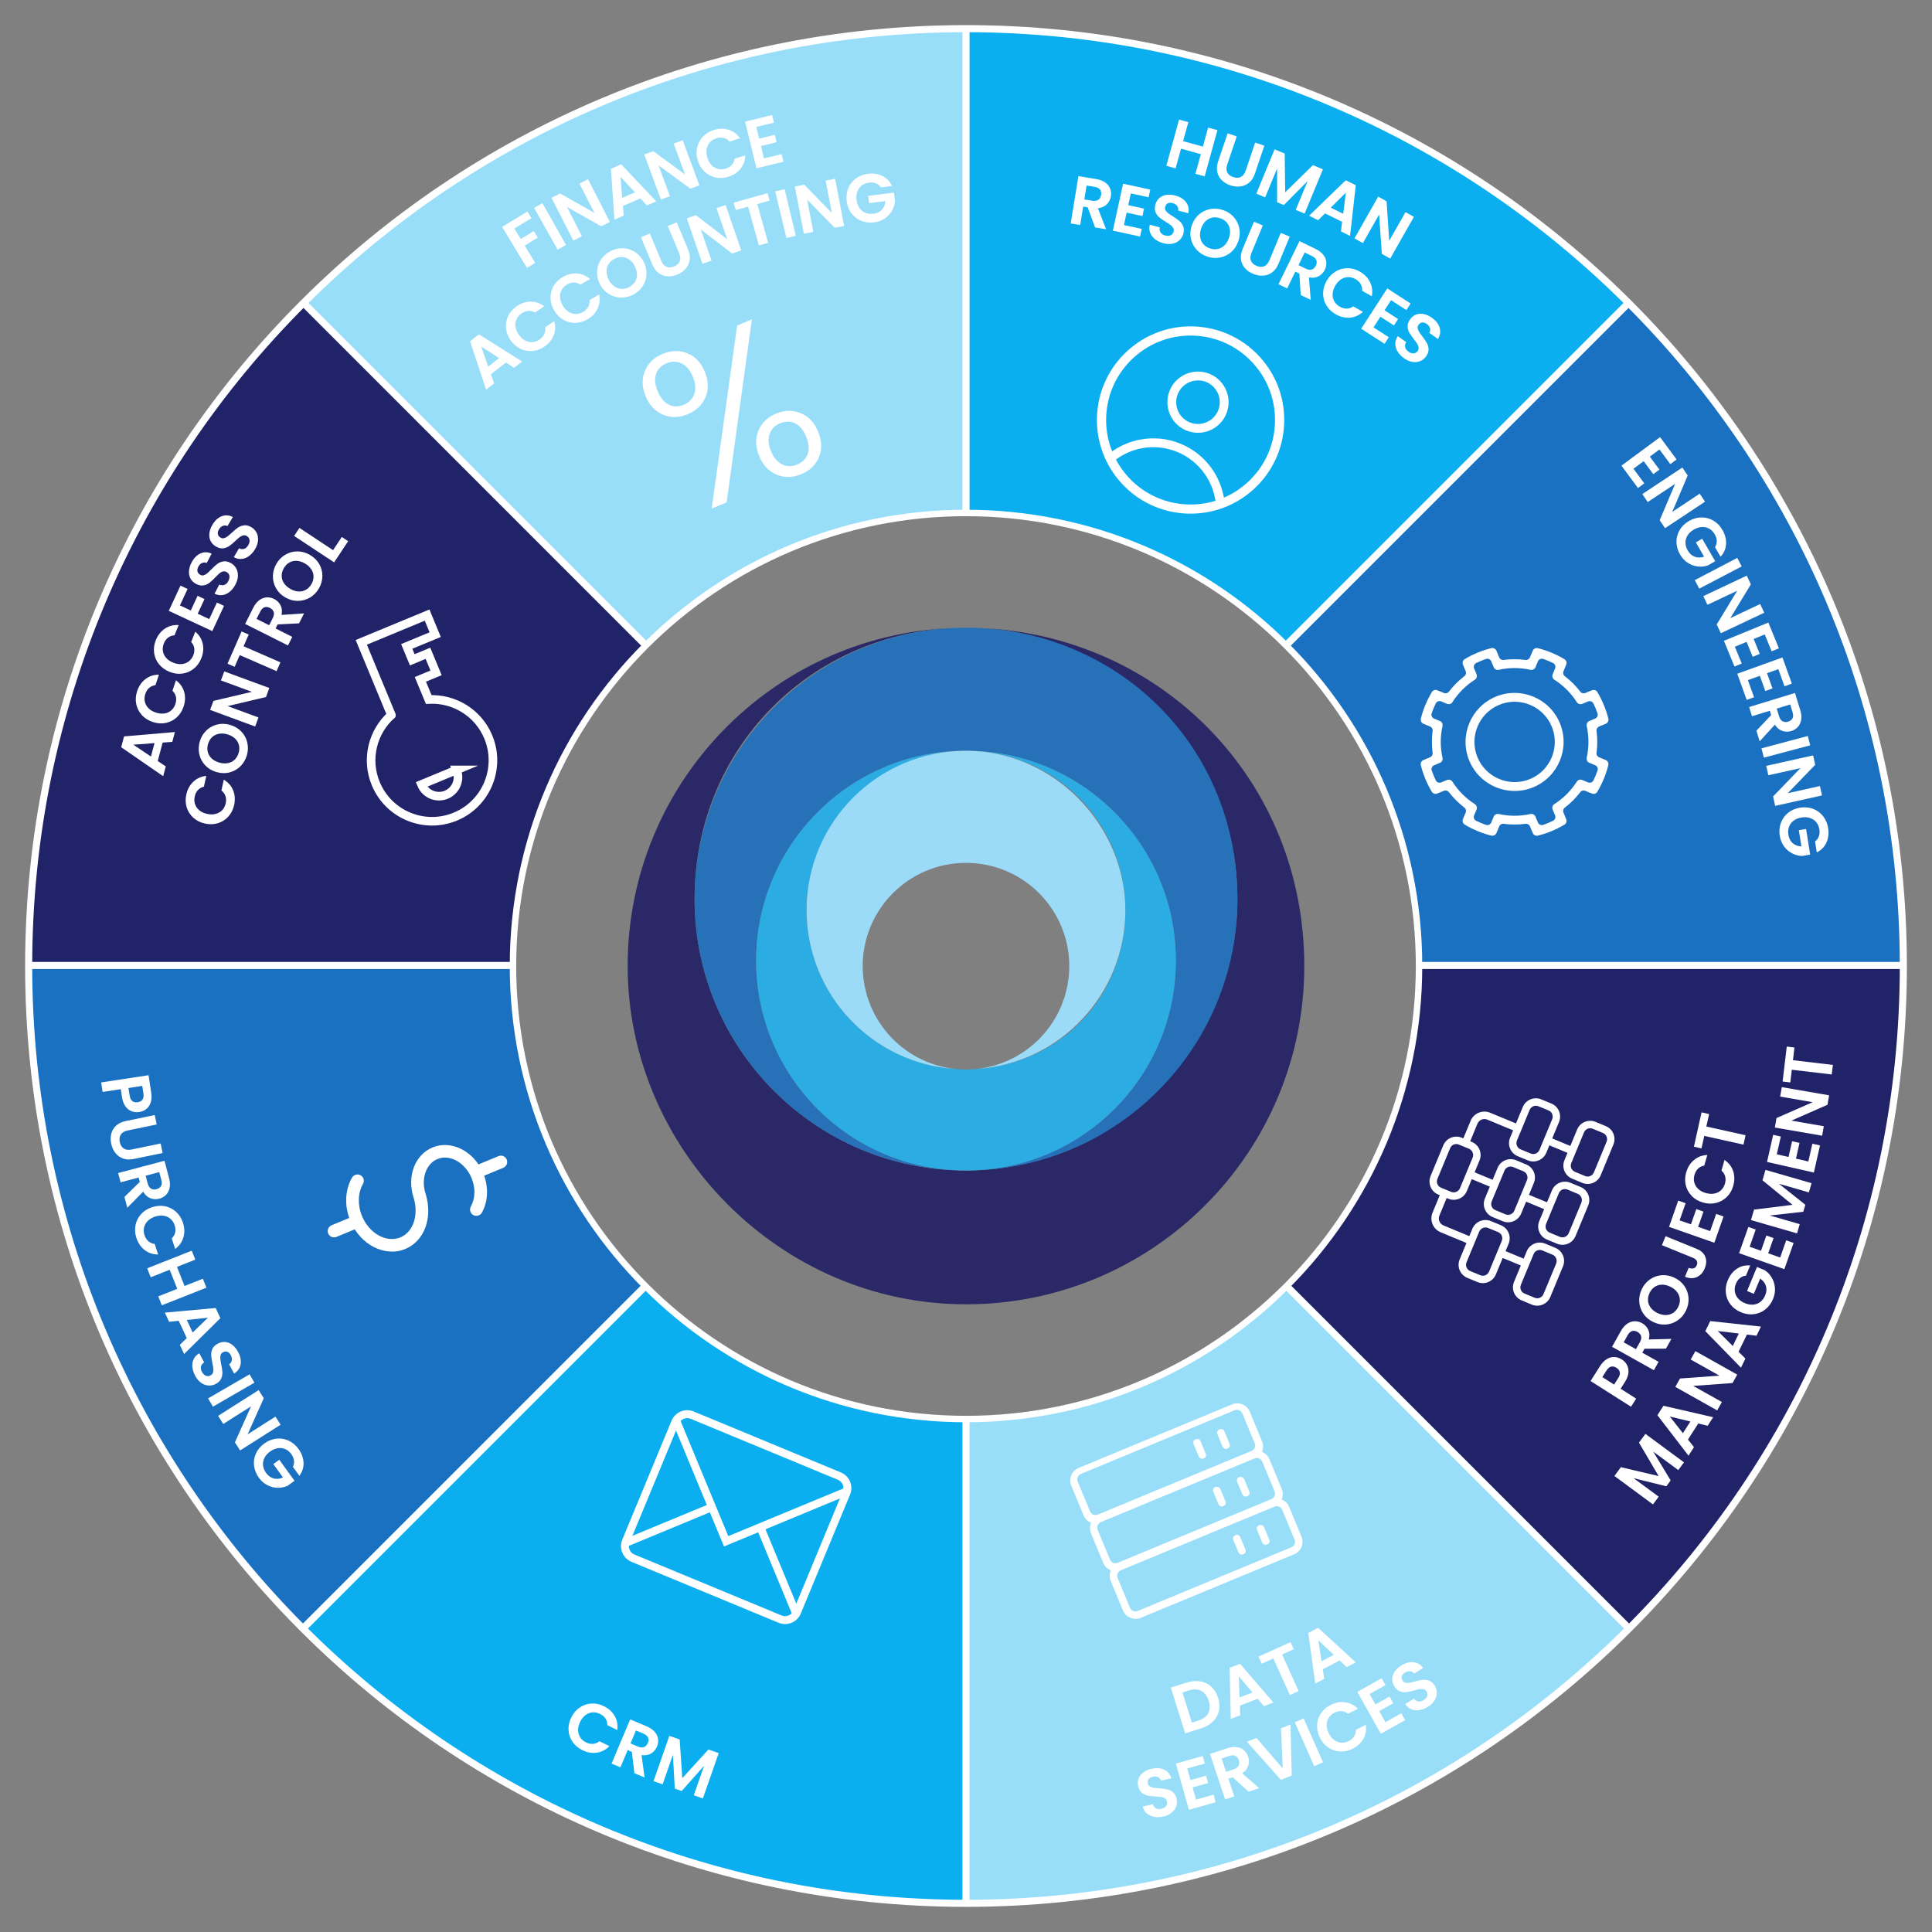 <?xml version="1.0" encoding="UTF-8"?><svg id="Layer_1" xmlns="http://www.w3.org/2000/svg" viewBox="0 0 900 900"><rect x="0" y="0" width="900" height="900" fill="#808080" stroke="none"/><path d="M886.65,449.75v.25c0,120.52-48.82,229.63-127.77,308.63l-.3-.3-159.23-159.22c38.12-38.18,61.69-90.89,61.69-149.11v-.25h225.61Z" fill="#212368"/><path d="M886.65,449.75h-225.61c-.07-58.25-23.73-110.96-61.94-149.1l159.48-159.48.05-.05c79.04,78.96,127.95,188.08,128.02,308.63Z" fill="#1a71c1"/><path d="M758.88,758.63c-79.03,79.09-188.24,128.01-308.88,128.01v-225.6c58.34,0,111.14-23.67,149.35-61.93l159.23,159.22.3.3Z" fill="#99def9"/><path d="M758.63,141.12l-.05.05-159.48,159.48c-38.18-38.12-90.89-61.69-149.1-61.69V13.35c120.51,0,229.62,48.82,308.63,127.77Z" fill="#0bafef"/><path d="M450,886.15v.49c-120.64,0-229.85-48.92-308.88-128.01l.3-.3,159.23-159.23c38.19,38.26,91,61.94,149.35,61.94v225.11Z" fill="#0bafef"/><path d="M450,13.35v225.61c-58.22,0-110.93,23.57-149.11,61.69l-159.47-159.48-.05-.05C220.38,62.17,329.49,13.35,450,13.35Z" fill="#99def9"/><path d="M141.42,141.17l159.47,159.48c-38.21,38.15-61.86,90.86-61.93,149.1H13.35c.07-120.55,48.98-229.67,128.02-308.63l.05.05Z" fill="#212368"/><path d="M300.65,599.1l-159.23,159.23-.3.3C62.17,679.63,13.35,570.52,13.35,450v-.25h225.61v.25c0,58.21,23.57,110.92,61.69,149.1Z" fill="#1a71c1"/><path d="M661.04,449.75v.25c0,58.22-23.57,110.93-61.69,149.11-38.21,38.26-91.01,61.93-149.35,61.93s-111.16-23.68-149.35-61.94c-38.12-38.18-61.69-90.89-61.69-149.1v-.25c.07-58.24,23.72-110.95,61.93-149.1,38.18-38.12,90.89-61.69,149.11-61.69s110.92,23.57,149.1,61.69c38.21,38.14,61.87,90.85,61.94,149.1Z" fill="none" stroke="#fff" stroke-miterlimit="10" stroke-width="3"/><path d="M886.65,449.75v.25c0,120.52-48.82,229.63-127.77,308.63-79.03,79.09-188.24,128.01-308.88,128.01s-229.85-48.92-308.88-128.01C62.17,679.63,13.35,570.52,13.35,450v-.25c.07-120.55,48.98-229.67,128.02-308.63C220.38,62.17,329.49,13.35,450,13.35s229.62,48.82,308.63,127.77c79.04,78.96,127.95,188.08,128.02,308.63Z" fill="none" stroke="#fff" stroke-miterlimit="10" stroke-width="3.3"/><line x1="450" y1="13.35" x2="450" y2="238.96" fill="none" stroke="#fff" stroke-miterlimit="10" stroke-width="3.3"/><polyline points="450 660.55 450 661.04 450 886.15" fill="none" stroke="#fff" stroke-miterlimit="10" stroke-width="3.3"/><polyline points="13.6 449.75 238.96 449.75 239.2 449.75" fill="none" stroke="#fff" stroke-miterlimit="10" stroke-width="3.3"/><polyline points="660.79 449.75 661.04 449.75 886.4 449.75" fill="none" stroke="#fff" stroke-miterlimit="10" stroke-width="3.3"/><polyline points="141.42 758.33 300.65 599.1 300.94 598.81" fill="none" stroke="#fff" stroke-miterlimit="10" stroke-width="3.3"/><polyline points="599.05 300.7 599.1 300.65 758.58 141.17" fill="none" stroke="#fff" stroke-miterlimit="10" stroke-width="3.3"/><polyline points="758.58 758.33 599.35 599.11 599.05 598.81" fill="none" stroke="#fff" stroke-miterlimit="10" stroke-width="3.3"/><polyline points="300.94 300.7 300.89 300.65 141.42 141.17" fill="none" stroke="#fff" stroke-miterlimit="10" stroke-width="3.3"/><path d="M456.51,292.56c66.8,3.39,119.92,58.62,119.92,126.26s-56.61,126.43-126.43,126.43-126.43-56.6-126.43-126.43,53.12-122.88,119.92-126.26c-84.02,3.42-151.1,72.58-151.1,157.44s70.56,157.6,157.6,157.6,157.6-70.56,157.6-157.6-67.07-154.02-151.1-157.44h0Z" fill="#2a2866"/><path d="M323.57,418.83c0,69.83,56.61,126.43,126.43,126.43-53.99,0-97.76-43.77-97.76-97.77s43.77-97.77,97.76-97.77,97.76,43.77,97.76,97.77-43.77,97.77-97.76,97.77c69.83,0,126.43-56.6,126.43-126.43s-53.12-122.88-119.92-126.26c-2.16-.11-4.33-.16-6.51-.16s-4.35.06-6.51.16c-66.8,3.39-119.92,58.62-119.92,126.26h0Z" fill="#2771b9"/><path d="M497.66,456.44c-.14,1.03-.27,2.07-.47,3.08.2-1.01.33-2.04.47-3.08h0Z" fill="#2bade3"/><path d="M412.3,479.95c-.51-.65-1-1.31-1.48-1.98.48.67.97,1.33,1.48,1.98h0Z" fill="#2bade3"/><path d="M491.63,474.17c-.42.72-.84,1.44-1.3,2.13.46-.7.88-1.41,1.3-2.13h0Z" fill="#2bade3"/><path d="M479.95,487.73c-.65.52-1.32,1.01-2,1.49.68-.48,1.35-.97,2-1.49h0Z" fill="#2bade3"/><path d="M415.25,483.33c-.57-.59-1.12-1.2-1.66-1.83.54.62,1.09,1.23,1.66,1.83h0Z" fill="#2bade3"/><path d="M418.5,486.43c-.62-.54-1.23-1.09-1.83-1.66.6.57,1.21,1.12,1.83,1.66h0Z" fill="#2bade3"/><path d="M476.32,490.36c-.71.46-1.44.89-2.17,1.32.73-.43,1.46-.85,2.17-1.32h0Z" fill="#2bade3"/><path d="M489.19,477.97c-.48.67-.97,1.34-1.48,1.98.51-.65,1-1.31,1.48-1.98h0Z" fill="#2bade3"/><path d="M496.76,461.31c-.22.9-.43,1.81-.69,2.69.26-.88.47-1.79.69-2.69h0Z" fill="#2bade3"/><path d="M409.67,476.31c-.45-.7-.88-1.41-1.29-2.13.42.72.84,1.44,1.29,2.13h0Z" fill="#2bade3"/><path d="M483.33,484.77c-.6.57-1.2,1.12-1.83,1.66.62-.54,1.23-1.09,1.83-1.66h0Z" fill="#2bade3"/><path d="M486.41,481.51c-.54.62-1.09,1.23-1.66,1.83.57-.6,1.12-1.2,1.66-1.83h0Z" fill="#2bade3"/><path d="M493.72,470.13c-.35.77-.71,1.54-1.1,2.29.4-.75.75-1.52,1.1-2.29h0Z" fill="#2bade3"/><path d="M498.12,450.1c0,1.61-.09,3.2-.24,4.77.15-1.57.24-3.16.24-4.77h0Z" fill="#2bade3"/><path d="M547.76,447.49c0-53.99-43.77-97.77-97.76-97.77,41.01,0,74.25,33.24,74.25,74.25s-30.63,71.46-69.33,74c1.57-.16,3.11-.4,4.64-.71-3.09.62-6.29.96-9.56.96s-6.47-.33-9.56-.96c1.52.31,3.06.55,4.64.71-38.7-2.54-69.33-34.65-69.33-74s33.24-74.25,74.25-74.25c-53.99,0-97.76,43.77-97.76,97.77s43.77,97.77,97.76,97.77,97.76-43.77,97.76-97.77h0Z" fill="#2bade3"/><path d="M425.85,491.68c-.73-.43-1.46-.86-2.17-1.32.71.46,1.44.89,2.17,1.32h0Z" fill="#2bade3"/><path d="M422.04,489.22c-.68-.48-1.35-.98-2-1.49.65.52,1.32,1.01,2,1.49h0Z" fill="#2bade3"/><path d="M495.43,465.84c-.29.83-.57,1.66-.9,2.47.33-.81.62-1.64.9-2.47h0Z" fill="#2bade3"/><path d="M375.75,423.98c0,39.34,30.62,71.46,69.33,74-1.57-.16-3.11-.4-4.64-.71-.51-.1-.99-.25-1.49-.37-1-.24-2.01-.47-2.99-.77-.58-.18-1.14-.4-1.72-.6-.87-.3-1.74-.6-2.59-.95-.59-.25-1.17-.53-1.75-.8-.79-.36-1.58-.73-2.35-1.13-.58-.31-1.14-.65-1.71-.98-.73-.43-1.46-.85-2.17-1.32-.56-.36-1.09-.75-1.64-1.14-.68-.48-1.35-.98-2-1.49-.52-.42-1.03-.86-1.54-1.3-.62-.54-1.23-1.09-1.83-1.66-.48-.47-.96-.95-1.43-1.43-.57-.6-1.12-1.2-1.66-1.83-.44-.51-.87-1.03-1.29-1.56-.51-.65-1-1.31-1.48-1.98-.39-.55-.78-1.1-1.15-1.67-.45-.7-.88-1.41-1.29-2.13-.34-.58-.68-1.16-.99-1.76-.39-.75-.75-1.52-1.1-2.29-.28-.6-.56-1.2-.82-1.82-.33-.81-.62-1.64-.9-2.47-.21-.61-.44-1.22-.63-1.84-.26-.88-.47-1.79-.69-2.69-.14-.6-.31-1.19-.43-1.8-.2-1.01-.33-2.04-.47-3.08-.07-.52-.17-1.04-.22-1.56-.15-1.57-.24-3.16-.24-4.77,0-26.58,21.54-48.12,48.12-48.12s48.12,21.55,48.12,48.12c0,1.61-.09,3.2-.24,4.77-.05.53-.16,1.04-.22,1.56-.14,1.03-.27,2.07-.47,3.08-.12.61-.29,1.2-.43,1.8-.22.9-.43,1.81-.69,2.69-.19.62-.42,1.23-.63,1.84-.29.83-.57,1.66-.9,2.47-.25.62-.54,1.22-.82,1.82-.35.77-.71,1.54-1.1,2.29-.31.6-.65,1.17-.99,1.76-.42.72-.84,1.44-1.3,2.13-.37.57-.76,1.12-1.14,1.67-.48.67-.97,1.33-1.48,1.98-.42.53-.85,1.05-1.29,1.56-.54.62-1.09,1.23-1.66,1.83-.46.49-.94.97-1.42,1.43-.6.57-1.2,1.12-1.83,1.66-.51.44-1.02.88-1.55,1.3-.65.52-1.32,1.01-2,1.49-.54.39-1.08.78-1.64,1.14-.71.46-1.44.89-2.17,1.32-.57.33-1.13.67-1.72.98-.77.41-1.56.77-2.35,1.13-.58.27-1.15.55-1.75.8-.85.35-1.72.65-2.59.95-.57.2-1.13.42-1.71.6-.98.3-1.98.53-2.98.77-.5.12-.99.27-1.5.37-1.52.31-3.06.55-4.64.71,38.7-2.54,69.33-34.65,69.33-74s-33.24-74.25-74.25-74.25-74.25,33.24-74.25,74.25h0Z" fill="#9bdbf7"/><path d="M773.05,209.39l-4.5,3.33,4.47,6.05-2.86,2.11-4.47-6.05-4.76,3.52,5.04,6.82-2.93,2.17-7.7-10.42,17.99-13.29,7.7,10.42-2.93,2.17-5.04-6.82Z" fill="#fff"/><path d="M775.64,246.06l-2.48-3.73,7.17-16.92-12.78,8.47-2.48-3.73,18.64-12.36,2.48,3.73-7.2,16.94,12.8-8.49,2.48,3.73-18.64,12.36Z" fill="#fff"/><path d="M798.93,254.88c.56-.91.82-1.88.8-2.9-.02-1.02-.33-2.05-.93-3.08-.66-1.14-1.51-2.01-2.54-2.6-1.03-.59-2.17-.85-3.42-.8-1.25.06-2.5.45-3.76,1.18-1.29.75-2.27,1.65-2.94,2.72-.67,1.06-1,2.2-.99,3.4,0,1.2.36,2.41,1.05,3.61.85,1.48,1.95,2.46,3.28,2.95,1.33.49,2.78.47,4.36-.04l-3.85-6.65,2.96-1.71,6.06,10.47-3.38,1.96c-1.5.52-3.07.69-4.7.5-1.64-.19-3.19-.75-4.66-1.69-1.47-.94-2.68-2.24-3.64-3.9-1.08-1.87-1.63-3.79-1.66-5.78s.45-3.85,1.45-5.57c1-1.72,2.45-3.14,4.35-4.24,1.9-1.1,3.85-1.66,5.86-1.67,2-.01,3.86.49,5.57,1.51,1.71,1.02,3.1,2.45,4.17,4.3,1.26,2.18,1.82,4.38,1.69,6.6-.13,2.22-.98,4.19-2.55,5.91l-2.58-4.46Z" fill="#fff"/><path d="M811.36,263.86l-19.79,10.35-2.08-3.97,19.79-10.35,2.08,3.97Z" fill="#fff"/><path d="M801.62,294.96l-1.91-4.05,9.54-15.71-13.86,6.54-1.91-4.05,20.23-9.54,1.91,4.05-9.56,15.73,13.89-6.55,1.91,4.05-20.23,9.54Z" fill="#fff"/><path d="M822.1,295.53l-5.18,2.13,2.85,6.96-3.29,1.35-2.85-6.96-5.48,2.25,3.22,7.85-3.38,1.38-4.92-11.99,20.69-8.49,4.92,11.99-3.38,1.38-3.22-7.85Z" fill="#fff"/><path d="M828.41,311.71l-5.27,1.9,2.55,7.08-3.34,1.2-2.55-7.08-5.57,2.01,2.88,7.98-3.43,1.24-4.39-12.19,21.04-7.58,4.39,12.19-3.43,1.24-2.88-7.98Z" fill="#fff"/><path d="M818.21,340.38l6.87-7.27-.62-2.02-8.32,2.56-1.32-4.28,21.35-6.56,2.46,8.01c.51,1.65.65,3.15.42,4.49s-.74,2.45-1.55,3.34c-.81.89-1.83,1.52-3.05,1.89-1.41.43-2.8.41-4.18-.05-1.38-.47-2.54-1.44-3.46-2.92l-7.09,7.77-1.52-4.96ZM827.67,330.1l1.1,3.58c.36,1.16.9,1.94,1.64,2.34s1.6.45,2.6.14c.98-.3,1.65-.82,2.02-1.56.36-.74.37-1.69.01-2.85l-1.1-3.58-6.27,1.93Z" fill="#fff"/><path d="M843.28,347.19l-21.58,5.75-1.15-4.33,21.58-5.75,1.15,4.33Z" fill="#fff"/><path d="M826.94,375.41l-.97-4.37,12.75-13.23-14.96,3.33-.97-4.37,21.83-4.87.97,4.37-12.79,13.24,14.99-3.34.97,4.37-21.83,4.87Z" fill="#fff"/><path d="M845.53,391.99c.85-.65,1.44-1.46,1.78-2.42s.42-2.03.23-3.21c-.21-1.31-.69-2.42-1.44-3.33s-1.72-1.57-2.91-1.97c-1.19-.39-2.5-.48-3.93-.25-1.47.24-2.71.73-3.72,1.48-1,.75-1.72,1.69-2.14,2.82s-.53,2.37-.31,3.74c.27,1.69.94,2.99,2,3.93,1.07.93,2.43,1.44,4.08,1.52l-1.21-7.58,3.38-.54,1.9,11.94-3.85.62c-1.59-.05-3.11-.46-4.57-1.22s-2.71-1.84-3.74-3.24c-1.03-1.4-1.7-3.05-2-4.95-.34-2.13-.17-4.13.52-6s1.8-3.43,3.35-4.68c1.55-1.25,3.41-2.05,5.58-2.4,2.17-.35,4.19-.17,6.07.54,1.87.71,3.42,1.84,4.66,3.41,1.23,1.56,2.02,3.4,2.35,5.51.4,2.49.13,4.74-.78,6.77s-2.42,3.56-4.5,4.61l-.81-5.09Z" fill="#fff"/><path d="M766.5,667.96l17.97,13.26-2.66,3.6-11.69-8.62,8.14,13.44-2.01,2.73-15.26-3.78,11.69,8.62-2.66,3.61-17.97-13.26,3.02-4.09,17.58,4.14-9.15-15.58,3-4.07Z" fill="#fff"/><path d="M791.12,663.11l-4.8,7.49,2.79,3.54-2.54,3.96-14.49-18.84,2.82-4.39,23.16,5.32-2.56,3.99-4.38-1.06ZM787.45,662.19l-9.61-2.33,6.12,7.77,3.49-5.44Z" fill="#fff"/><path d="M809.27,640.36l-2.19,3.91-18.33,1.34,13.37,7.5-2.19,3.91-19.5-10.95,2.19-3.91,18.36-1.32-13.39-7.52,2.19-3.91,19.5,10.95Z" fill="#fff"/><path d="M813.78,621.69l-3.89,8,3.18,3.19-2.06,4.23-16.6-17.01,2.28-4.69,23.63,2.56-2.07,4.26-4.47-.54ZM810.02,621.21l-9.82-1.18,6.99,6.99,2.83-5.81Z" fill="#fff"/><path d="M813.34,594.24c-1.06.11-1.99.49-2.79,1.13s-1.42,1.51-1.88,2.62c-.51,1.22-.68,2.42-.52,3.6.16,1.17.64,2.24,1.45,3.2s1.88,1.71,3.22,2.27c1.38.57,2.69.8,3.94.68,1.25-.12,2.35-.54,3.3-1.28.95-.74,1.69-1.75,2.22-3.03.65-1.58.77-3.04.35-4.39-.42-1.35-1.32-2.5-2.68-3.43l-2.94,7.1-3.16-1.31,4.62-11.18,3.61,1.49c1.33.87,2.41,2.01,3.26,3.43.85,1.41,1.34,2.99,1.49,4.72.15,1.74-.15,3.49-.88,5.26-.82,1.99-2.02,3.6-3.58,4.84-1.56,1.24-3.33,1.98-5.31,2.24-1.98.26-3.98-.04-6.01-.88s-3.66-2.05-4.89-3.63c-1.23-1.58-1.96-3.36-2.19-5.34s.06-3.95.88-5.92c.96-2.33,2.37-4.11,4.21-5.36,1.84-1.25,3.92-1.77,6.24-1.57l-1.97,4.76Z" fill="#fff"/><path d="M815.06,580.79l5.28,1.86,2.5-7.09,3.35,1.18-2.5,7.09,5.58,1.97,2.82-8,3.44,1.21-4.31,12.22-21.09-7.45,4.31-12.22,3.44,1.21-2.82,8Z" fill="#fff"/><path d="M822.43,544.98l21.46,6.19-1.24,4.3-13.96-4.03,12.3,9.78-.94,3.26-15.63,1.75,13.96,4.03-1.24,4.3-21.46-6.19,1.41-4.89,17.93-2.22-13.99-11.43,1.4-4.86Z" fill="#fff"/><path d="M827.71,537.72l5.46,1.24,1.66-7.33,3.46.78-1.66,7.33,5.77,1.31,1.87-8.27,3.56.8-2.86,12.64-21.82-4.94,2.86-12.64,3.56.81-1.87,8.27Z" fill="#fff"/><path d="M852.08,510.22l-.76,4.42-16.83,7.39,15.1,2.61-.76,4.42-22.04-3.81.76-4.42,16.86-7.38-15.14-2.61.76-4.41,22.04,3.81Z" fill="#fff"/><path d="M832.34,487.54l3.59.43-.7,5.91,18.59,2.2-.53,4.45-18.59-2.2-.7,5.91-3.59-.43,1.93-16.27Z" fill="#fff"/><path d="M537.63,846.35c-1.34-.24-2.47-.77-3.4-1.58-.93-.81-1.56-1.88-1.89-3.21l4.68-1.08c.27.88.75,1.51,1.44,1.9s1.54.47,2.53.24c1.02-.24,1.76-.66,2.23-1.29.47-.62.61-1.33.43-2.12-.15-.64-.47-1.13-.96-1.45-.49-.32-1.06-.54-1.71-.64s-1.52-.18-2.63-.23c-1.51-.09-2.75-.24-3.73-.44-.98-.2-1.88-.64-2.7-1.31-.82-.67-1.39-1.7-1.71-3.07-.3-1.29-.23-2.49.19-3.59.42-1.1,1.16-2.04,2.21-2.82,1.05-.78,2.32-1.34,3.81-1.68,2.25-.52,4.2-.39,5.85.38,1.66.77,2.78,2.11,3.38,4.03l-4.8,1.11c-.21-.74-.67-1.28-1.38-1.64s-1.55-.42-2.52-.19c-.85.2-1.48.57-1.89,1.13-.41.55-.52,1.25-.33,2.08.13.58.44,1.02.91,1.32s1.02.5,1.65.6c.63.11,1.5.2,2.61.27,1.51.09,2.76.24,3.75.45.99.21,1.9.66,2.74,1.34.84.68,1.41,1.7,1.72,3.05.27,1.17.22,2.31-.16,3.45-.37,1.14-1.07,2.14-2.1,3-1.03.86-2.34,1.48-3.94,1.85-1.52.35-2.94.41-4.28.17Z" fill="#fff"/><path d="M553.08,823.83l1.51,5.39,7.24-2.03.96,3.42-7.24,2.03,1.6,5.7,8.17-2.29.98,3.51-12.48,3.5-6.04-21.54,12.48-3.5.98,3.51-8.17,2.29Z" fill="#fff"/><path d="M581.64,834.61l-7.42-6.7-2,.67,2.75,8.26-4.25,1.41-7.05-21.19,7.96-2.65c1.64-.55,3.13-.72,4.48-.53s2.47.68,3.37,1.47,1.56,1.79,1.96,3.01c.46,1.4.48,2.79.04,4.18-.44,1.39-1.38,2.57-2.84,3.53l7.93,6.91-4.92,1.64ZM571.15,825.39l3.55-1.18c1.15-.38,1.92-.95,2.3-1.69.38-.74.41-1.61.08-2.61-.32-.97-.86-1.63-1.6-1.98-.75-.35-1.7-.33-2.85.05l-3.55,1.18,2.07,6.22Z" fill="#fff"/><path d="M601.16,803.34l.59,23.78-5.06,2-15.83-17.76,4.46-1.76,12.24,14.26-.84-18.76,4.43-1.75Z" fill="#fff"/><path d="M607.27,800.5l9.04,20.43-4.1,1.81-9.04-20.43,4.1-1.81Z" fill="#fff"/><path d="M613.57,803.49c.12-2,.73-3.81,1.84-5.44s2.62-2.92,4.53-3.87c2.24-1.11,4.48-1.5,6.73-1.18,2.25.32,4.21,1.32,5.88,3.02l-4.62,2.28c-.93-.73-1.93-1.13-3-1.19-1.07-.07-2.15.17-3.24.71-1.17.58-2.07,1.36-2.71,2.36s-.97,2.11-.98,3.36c-.02,1.25.31,2.54.97,3.88.65,1.32,1.48,2.36,2.48,3.11s2.09,1.18,3.27,1.27c1.18.1,2.35-.14,3.52-.72,1.09-.54,1.93-1.26,2.52-2.16.59-.9.88-1.94.87-3.12l4.62-2.28c.34,2.38-.04,4.55-1.15,6.51-1.11,1.97-2.79,3.51-5.05,4.62-1.91.95-3.85,1.36-5.82,1.25s-3.78-.72-5.44-1.83c-1.66-1.11-2.97-2.65-3.94-4.62-.97-1.97-1.4-3.95-1.28-5.95Z" fill="#fff"/><path d="M638,789.13l2.74,4.88,6.56-3.68,1.74,3.1-6.56,3.68,2.9,5.16,7.39-4.15,1.79,3.18-11.3,6.35-10.96-19.5,11.3-6.35,1.79,3.18-7.39,4.15Z" fill="#fff"/><path d="M661.19,796.63c-1.34.21-2.58.08-3.73-.39-1.15-.47-2.09-1.27-2.83-2.42l4.07-2.54c.54.74,1.2,1.19,1.98,1.33s1.6-.06,2.47-.6c.89-.55,1.45-1.2,1.69-1.94s.15-1.46-.28-2.14c-.35-.56-.81-.91-1.38-1.06-.57-.15-1.18-.16-1.82-.05s-1.5.33-2.56.64c-1.46.41-2.68.67-3.67.8-.99.13-1.98,0-2.98-.37-1-.37-1.87-1.15-2.62-2.35-.7-1.12-1.03-2.27-.99-3.46.04-1.18.43-2.31,1.17-3.39s1.76-2.02,3.06-2.83c1.95-1.22,3.84-1.74,5.65-1.55s3.32,1.09,4.5,2.71l-4.18,2.61c-.44-.63-1.05-1-1.84-1.1s-1.6.11-2.45.64c-.74.46-1.22,1.02-1.42,1.68-.21.66-.08,1.35.37,2.07.32.51.75.82,1.29.95.54.13,1.13.14,1.76.04.63-.1,1.48-.3,2.55-.59,1.46-.41,2.69-.67,3.69-.79s2.01,0,3.03.37c1.01.37,1.89,1.15,2.62,2.33.63,1.01.96,2.12.97,3.31s-.32,2.37-1.01,3.52c-.69,1.15-1.73,2.16-3.13,3.03-1.32.83-2.65,1.34-3.99,1.55Z" fill="#fff"/><path d="M270.05,795.43c1.66-1.12,3.47-1.74,5.44-1.86,1.97-.12,3.91.3,5.83,1.24,2.24,1.1,3.92,2.64,5.04,4.61,1.12,1.98,1.52,4.14,1.19,6.5l-4.62-2.27c.01-1.18-.28-2.22-.88-3.11-.6-.89-1.44-1.6-2.54-2.13-1.17-.57-2.34-.81-3.52-.71s-2.26.52-3.26,1.27c-1,.75-1.82,1.79-2.48,3.13-.65,1.32-.97,2.61-.95,3.86.01,1.25.34,2.38.98,3.37s1.55,1.78,2.72,2.35c1.09.54,2.17.76,3.25.68,1.07-.08,2.07-.48,3-1.22l4.62,2.27c-1.68,1.72-3.63,2.74-5.87,3.06-2.24.32-4.48-.08-6.74-1.19-1.92-.94-3.43-2.22-4.54-3.85-1.11-1.63-1.74-3.44-1.87-5.42-.13-1.99.29-3.97,1.26-5.94.97-1.97,2.28-3.52,3.94-4.64Z" fill="#fff"/><path d="M295.51,826.01l-1.16-9.93-1.95-.82-3.38,8.02-4.13-1.74,8.67-20.58,7.73,3.26c1.59.67,2.83,1.52,3.71,2.55s1.41,2.14,1.56,3.33c.16,1.19-.01,2.37-.51,3.55-.57,1.36-1.48,2.42-2.73,3.17s-2.73,1.02-4.46.78l1.41,10.42-4.78-2.01ZM293.7,812.16l3.45,1.45c1.12.47,2.07.55,2.85.25.78-.31,1.37-.94,1.78-1.91.4-.94.43-1.79.1-2.54s-1.06-1.37-2.18-1.84l-3.45-1.45-2.55,6.04Z" fill="#fff"/><path d="M334.8,816.69l-7.37,21.09-4.23-1.48,4.79-13.72-10.44,11.74-3.2-1.12-.89-15.7-4.79,13.71-4.23-1.48,7.37-21.09,4.8,1.68,1.23,18.02,12.18-13.34,4.77,1.67Z" fill="#fff"/><path d="M61.37,517.69c-1.12-.4-2.08-1.15-2.9-2.25-.81-1.1-1.36-2.55-1.64-4.36l-.56-3.7-8.48,1.29-.67-4.43,22.08-3.36,1.24,8.13c.26,1.71.19,3.21-.22,4.5-.41,1.29-1.08,2.32-2.02,3.08-.94.76-2.07,1.24-3.37,1.44-1.18.18-2.33.07-3.45-.33ZM61.64,512.94c.65.5,1.48.68,2.49.53,2.15-.33,3.04-1.69,2.68-4.1l-.54-3.51-6.42.98.54,3.51c.19,1.22.6,2.09,1.25,2.59Z" fill="#fff"/><path d="M73,523.82l-13.54,2.8c-1.48.31-2.54.93-3.16,1.86-.62.94-.79,2.1-.5,3.5.29,1.42.91,2.44,1.86,3.05.94.61,2.16.76,3.64.46l13.54-2.8.91,4.42-13.51,2.79c-1.86.38-3.51.31-4.97-.23s-2.64-1.41-3.57-2.63c-.93-1.21-1.56-2.65-1.9-4.3-.34-1.63-.32-3.17.05-4.63.37-1.46,1.12-2.71,2.25-3.75s2.62-1.75,4.48-2.13l13.51-2.8.91,4.39Z" fill="#fff"/><path d="M57.98,557.57l7.15-6.99-.54-2.04-8.41,2.23-1.15-4.33,21.59-5.71,2.14,8.11c.44,1.67.53,3.17.25,4.5-.28,1.33-.84,2.42-1.68,3.28-.85.85-1.89,1.44-3.12,1.77-1.42.38-2.82.3-4.18-.22-1.36-.52-2.48-1.54-3.34-3.05l-7.39,7.48-1.33-5.01ZM67.84,547.68l.96,3.62c.31,1.18.83,1.98,1.55,2.41.72.43,1.58.51,2.6.24.99-.26,1.68-.75,2.08-1.48.39-.72.43-1.67.12-2.85l-.96-3.62-6.34,1.68Z" fill="#fff"/><path d="M76.91,561.94c1.96.4,3.67,1.27,5.13,2.6,1.46,1.33,2.52,3.01,3.18,5.04.78,2.37.85,4.65.21,6.83-.63,2.18-1.91,3.98-3.83,5.39l-1.6-4.9c.85-.82,1.39-1.75,1.61-2.8.22-1.05.14-2.15-.24-3.3-.41-1.24-1.05-2.24-1.95-3.02-.89-.77-1.96-1.26-3.18-1.45-1.23-.19-2.56-.06-3.97.41-1.4.46-2.54,1.13-3.43,2.01s-1.46,1.9-1.73,3.06c-.26,1.15-.19,2.35.21,3.58.38,1.16.97,2.09,1.78,2.8s1.79,1.15,2.97,1.3l1.6,4.9c-2.4,0-4.5-.69-6.28-2.07-1.79-1.38-3.07-3.27-3.85-5.66-.66-2.03-.8-4.01-.41-5.94s1.25-3.64,2.58-5.12,3.04-2.56,5.13-3.25c2.09-.68,4.11-.82,6.07-.42Z" fill="#fff"/><path d="M96.15,599.85l-20.77,8.22-1.65-4.17,8.84-3.5-3.52-8.9-8.84,3.5-1.65-4.17,20.77-8.22,1.65,4.17-8.54,3.38,3.52,8.9,8.54-3.38,1.65,4.17Z" fill="#fff"/><path d="M87.01,623.35l-3.75-8.07-4.48.46-1.98-4.27,23.67-2.15,2.2,4.73-16.9,16.71-2-4.29,3.24-3.13ZM89.75,620.73l7.11-6.87-9.84,1.01,2.72,5.86Z" fill="#fff"/><path d="M89.6,636.78c-.12-1.35.1-2.58.64-3.7s1.41-2,2.61-2.66l2.25,4.24c-.78.49-1.27,1.12-1.46,1.88s-.05,1.6.43,2.51c.49.92,1.1,1.53,1.82,1.82.72.29,1.44.25,2.16-.13.58-.31.97-.75,1.16-1.3.19-.56.25-1.16.18-1.82s-.22-1.52-.46-2.6c-.3-1.48-.49-2.72-.54-3.72s.13-1.98.57-2.95,1.28-1.79,2.52-2.45c1.17-.62,2.34-.87,3.52-.75s2.28.59,3.3,1.4c1.02.81,1.89,1.89,2.62,3.25,1.08,2.03,1.47,3.95,1.16,5.75-.31,1.8-1.32,3.23-3.02,4.31l-2.31-4.35c.66-.4,1.07-.98,1.22-1.76.16-.77,0-1.6-.47-2.49-.41-.77-.94-1.28-1.58-1.53-.64-.25-1.34-.18-2.09.22-.53.28-.87.69-1.04,1.22-.16.53-.22,1.12-.16,1.75.06.63.2,1.5.42,2.59.3,1.48.48,2.73.54,3.74.05,1.01-.14,2.01-.58,2.99s-1.28,1.8-2.5,2.45c-1.05.56-2.18.81-3.37.74s-2.34-.48-3.44-1.25c-1.1-.77-2.03-1.88-2.8-3.33-.73-1.38-1.15-2.74-1.27-4.09Z" fill="#fff"/><path d="M118.52,644.1l-19.33,11.19-2.25-3.88,19.33-11.19,2.25,3.88Z" fill="#fff"/><path d="M111.84,675.68l-2.4-3.78,7.5-16.78-12.94,8.22-2.4-3.78,18.88-11.99,2.4,3.78-7.53,16.8,12.97-8.24,2.4,3.78-18.88,11.99Z" fill="#fff"/><path d="M136.45,683.33c.46-.96.63-1.95.5-2.97-.13-1.01-.54-2-1.24-2.97-.78-1.07-1.71-1.85-2.79-2.33-1.08-.48-2.25-.63-3.48-.44s-2.44.7-3.62,1.55c-1.21.88-2.09,1.88-2.65,3-.55,1.13-.77,2.29-.64,3.48.13,1.2.6,2.36,1.41,3.48,1,1.38,2.19,2.25,3.56,2.6,1.37.35,2.81.19,4.33-.49l-4.5-6.22,2.77-2.01,7.09,9.8-3.16,2.29c-1.44.67-2.98,1-4.62.98-1.65-.02-3.25-.42-4.8-1.2-1.56-.78-2.9-1.95-4.02-3.51-1.26-1.75-2.01-3.61-2.25-5.58-.23-1.98.06-3.88.88-5.69.82-1.82,2.12-3.37,3.9-4.66,1.78-1.29,3.66-2.04,5.65-2.26s3.89.1,5.69.93c1.81.84,3.33,2.12,4.58,3.85,1.48,2.04,2.26,4.17,2.36,6.39.09,2.22-.55,4.27-1.93,6.14l-3.02-4.17Z" fill="#fff"/><path d="M75.76,345.92l-2.28,8.6,3.74,2.51-1.21,4.55-19.56-13.5,1.34-5.04,23.68-2.03-1.21,4.58-4.49.33ZM71.98,346.18l-9.86.73,8.2,5.52,1.66-6.25Z" fill="#fff"/><path d="M66.03,333.04c-1.34-1.49-2.2-3.2-2.58-5.13s-.24-3.92.43-5.94c.78-2.37,2.08-4.24,3.88-5.62s3.9-2.07,6.28-2.07l-1.62,4.89c-1.17.15-2.16.58-2.96,1.3-.8.71-1.39,1.65-1.77,2.8-.41,1.24-.48,2.43-.23,3.58.26,1.15.83,2.17,1.7,3.06.88.89,2.02,1.56,3.44,2.03,1.4.46,2.72.6,3.96.42,1.24-.18,2.31-.66,3.2-1.43.9-.77,1.55-1.77,1.96-3.01.38-1.15.46-2.26.24-3.31-.23-1.05-.76-1.99-1.62-2.81l1.62-4.89c1.93,1.43,3.21,3.22,3.83,5.4.62,2.17.53,4.45-.26,6.84-.67,2.03-1.74,3.7-3.2,5.03-1.46,1.33-3.17,2.19-5.12,2.59-1.95.4-3.97.25-6.06-.44-2.08-.69-3.8-1.78-5.14-3.27Z" fill="#fff"/><path d="M74.04,309.4c-1.24-1.57-1.99-3.33-2.25-5.29-.26-1.96,0-3.92.8-5.9.93-2.32,2.34-4.11,4.23-5.37,1.89-1.26,4.02-1.82,6.4-1.67l-1.92,4.78c-1.18.08-2.19.45-3.03,1.11-.84.66-1.49,1.56-1.94,2.68-.49,1.21-.64,2.4-.45,3.56.19,1.17.69,2.22,1.51,3.16.82.94,1.92,1.69,3.31,2.24,1.37.55,2.67.77,3.92.66s2.35-.52,3.29-1.23c.94-.71,1.66-1.67,2.14-2.88.45-1.13.6-2.22.44-3.29-.16-1.06-.64-2.03-1.44-2.91l1.92-4.78c1.84,1.54,3,3.42,3.48,5.62.48,2.21.25,4.48-.69,6.81-.8,1.98-1.96,3.58-3.51,4.82-1.54,1.23-3.3,1.99-5.27,2.26-1.97.28-3.98,0-6.02-.82-2.04-.82-3.68-2.01-4.92-3.58Z" fill="#fff"/><path d="M83.8,282.03l5.08,2.36,3.17-6.82,3.22,1.5-3.17,6.82,5.37,2.5,3.58-7.69,3.31,1.54-5.46,11.75-20.28-9.43,5.46-11.75,3.31,1.54-3.58,7.69Z" fill="#fff"/><path d="M107.02,275.66c-1.05.86-2.19,1.38-3.41,1.56-1.22.18-2.45-.04-3.67-.65l2.22-4.25c.84.37,1.64.42,2.38.14.75-.27,1.35-.86,1.83-1.77.48-.93.64-1.77.48-2.53-.17-.76-.61-1.33-1.33-1.71-.59-.31-1.16-.38-1.73-.22-.57.16-1.1.45-1.6.88-.5.42-1.13,1.04-1.89,1.85-1.05,1.09-1.97,1.94-2.76,2.55-.79.61-1.71,1.01-2.75,1.2-1.05.19-2.2-.05-3.44-.7-1.17-.61-2.04-1.44-2.6-2.48-.56-1.04-.8-2.21-.71-3.51.09-1.3.49-2.63,1.2-3.99,1.07-2.04,2.43-3.44,4.09-4.2,1.66-.76,3.41-.74,5.26.06l-2.28,4.37c-.7-.32-1.41-.32-2.14-.02s-1.32.9-1.79,1.79c-.41.78-.53,1.5-.38,2.17s.61,1.2,1.37,1.6c.53.28,1.06.33,1.59.16.53-.17,1.04-.45,1.53-.86.49-.41,1.12-1.01,1.9-1.8,1.05-1.09,1.98-1.94,2.78-2.56.8-.61,1.74-1.02,2.8-1.21,1.06-.19,2.21.04,3.44.68,1.06.55,1.9,1.34,2.52,2.36.62,1.02.92,2.2.91,3.54-.01,1.34-.4,2.74-1.16,4.19-.72,1.38-1.61,2.5-2.66,3.36Z" fill="#fff"/><path d="M116.04,258.99c-1.09.81-2.25,1.27-3.49,1.39-1.23.12-2.44-.16-3.63-.83l2.43-4.14c.82.41,1.61.5,2.37.26.76-.24,1.4-.79,1.91-1.68.53-.9.73-1.74.6-2.5s-.54-1.36-1.24-1.77c-.57-.33-1.14-.44-1.71-.3s-1.12.4-1.64.8c-.52.4-1.18.98-1.98,1.75-1.1,1.04-2.06,1.84-2.88,2.41-.82.57-1.75.92-2.81,1.06-1.06.13-2.19-.16-3.41-.87-1.14-.67-1.97-1.54-2.48-2.61s-.69-2.25-.54-3.54.62-2.6,1.4-3.93c1.17-1.99,2.6-3.32,4.29-3.99,1.69-.67,3.45-.57,5.25.32l-2.5,4.25c-.68-.35-1.4-.39-2.14-.12-.74.27-1.36.84-1.87,1.7-.44.75-.6,1.47-.48,2.15.12.68.55,1.23,1.29,1.66.51.3,1.04.38,1.58.24.54-.14,1.07-.4,1.57-.78.51-.38,1.17-.95,1.99-1.71,1.1-1.03,2.07-1.84,2.9-2.41.83-.58,1.78-.93,2.86-1.07,1.07-.14,2.2.14,3.4.85,1.03.6,1.83,1.43,2.4,2.49s.81,2.25.73,3.58c-.08,1.34-.54,2.71-1.37,4.13-.79,1.34-1.73,2.42-2.82,3.22Z" fill="#fff"/><path d="M245.69,98.54l1.88,3.09-7.96,4.84,2.97,4.89,6.1-3.71,1.84,3.04-6.1,3.71,4.9,8.07-3.83,2.33-11.6-19.09,11.79-7.16Z" fill="#fff"/><path d="M252.69,94.63l10.97,19.46-3.9,2.2-10.97-19.46,3.9-2.2Z" fill="#fff"/><path d="M284.09,103.39l-3.99,2.04-16-9.04,6.97,13.65-3.99,2.04-10.17-19.92,3.99-2.04,16.02,9.07-6.99-13.68,3.99-2.04,10.17,19.92Z" fill="#fff"/><path d="M298.31,92.4l-8.15,3.57.36,4.49-4.31,1.89-1.62-23.71,4.78-2.09,16.34,17.26-4.34,1.9-3.06-3.31ZM295.76,89.6l-6.71-7.26.79,9.86,5.92-2.59Z" fill="#fff"/><path d="M325.8,86.33l-4.2,1.55-14.83-10.86,5.31,14.38-4.2,1.55-7.76-20.98,4.2-1.55,14.84,10.89-5.33-14.41,4.2-1.55,7.76,20.98Z" fill="#fff"/><path d="M324.8,68.64c.45-1.95,1.35-3.64,2.72-5.06,1.36-1.42,3.07-2.45,5.11-3.06,2.39-.72,4.67-.74,6.83-.05,2.17.68,3.93,2,5.3,3.95l-4.93,1.49c-.8-.87-1.72-1.43-2.76-1.67-1.04-.24-2.15-.19-3.31.16-1.25.38-2.27,1-3.06,1.88-.79.88-1.3,1.92-1.52,3.15-.22,1.23-.12,2.55.31,3.98.42,1.41,1.07,2.57,1.93,3.48.86.91,1.87,1.51,3.01,1.8,1.15.29,2.34.25,3.59-.13,1.16-.35,2.11-.92,2.84-1.71.73-.79,1.19-1.77,1.37-2.94l4.93-1.49c-.06,2.4-.79,4.48-2.22,6.23s-3.34,2.99-5.75,3.72c-2.04.62-4.03.71-5.95.27-1.92-.43-3.61-1.33-5.06-2.7-1.45-1.37-2.49-3.1-3.12-5.21-.63-2.1-.73-4.13-.28-6.08Z" fill="#fff"/><path d="M352.3,59.15l1.33,5.44,7.3-1.79.84,3.45-7.31,1.79,1.41,5.75,8.24-2.01.87,3.54-12.59,3.08-5.31-21.73,12.59-3.08.87,3.54-8.24,2.01Z" fill="#fff"/><path d="M567.12,60.63l-5.93,21.53-4.32-1.19,2.52-9.16-9.22-2.54-2.53,9.16-4.32-1.19,5.93-21.53,4.32,1.19-2.44,8.85,9.22,2.54,2.44-8.85,4.32,1.19Z" fill="#fff"/><path d="M576.13,63.53l-4.43,13.09c-.49,1.43-.48,2.66,0,3.67s1.41,1.75,2.77,2.2c1.37.46,2.56.45,3.57-.06,1-.5,1.75-1.47,2.24-2.91l4.43-13.09,4.27,1.45-4.42,13.06c-.61,1.8-1.51,3.19-2.71,4.17-1.2.98-2.56,1.56-4.07,1.75-1.52.19-3.07,0-4.67-.53-1.58-.53-2.9-1.33-3.97-2.39-1.07-1.06-1.77-2.34-2.1-3.83s-.19-3.14.42-4.94l4.42-13.06,4.24,1.44Z" fill="#fff"/><path d="M616.27,78.86l-8.53,20.65-4.14-1.71,5.54-13.43-11.08,11.14-3.13-1.29-.02-15.72-5.54,13.43-4.14-1.71,8.53-20.64,4.7,1.94.23,18.06,12.91-12.64,4.67,1.93Z" fill="#fff"/><path d="M625.22,103.34l-7.98-3.93-3.2,3.17-4.22-2.08,17.08-16.52,4.68,2.3-2.67,23.62-4.25-2.09.56-4.47ZM625.71,99.58l1.23-9.81-7.03,6.96,5.8,2.85Z" fill="#fff"/><path d="M647.61,120.47l-3.9-2.21-1.26-18.34-7.57,13.33-3.9-2.21,11.04-19.45,3.9,2.21,1.24,18.37,7.58-13.36,3.9,2.21-11.04,19.45Z" fill="#fff"/><path d="M757.88,635.81c.58,1.04.82,2.24.71,3.6-.11,1.36-.65,2.82-1.63,4.36l-2.01,3.16,7.24,4.6-2.4,3.78-18.85-11.98,4.41-6.94c.93-1.46,1.97-2.54,3.12-3.25s2.34-1.04,3.55-.99c1.21.05,2.37.43,3.49,1.13,1.01.64,1.8,1.48,2.38,2.52ZM754.56,639.21c-.16-.81-.67-1.49-1.53-2.03-1.84-1.17-3.41-.72-4.71,1.33l-1.9,3,5.48,3.48,1.91-3c.66-1.04.92-1.97.76-2.78Z" fill="#fff"/><path d="M776.07,628.25l-10,.05-1.03,1.84,7.59,4.25-2.19,3.91-19.49-10.91,4.1-7.32c.84-1.51,1.83-2.64,2.95-3.41,1.12-.76,2.29-1.16,3.49-1.18,1.2-.02,2.36.28,3.47.9,1.28.72,2.23,1.74,2.85,3.06s.71,2.83.28,4.52l10.51-.24-2.53,4.52ZM762.1,628.5l1.83-3.27c.59-1.06.78-2,.56-2.8-.22-.81-.79-1.47-1.7-1.98-.89-.5-1.73-.63-2.52-.38-.79.25-1.47.9-2.07,1.96l-1.83,3.27,5.72,3.21Z" fill="#fff"/><path d="M781.61,615.02c-1.64,1.15-3.47,1.82-5.48,1.99-2.01.17-4.01-.22-5.99-1.17-1.96-.94-3.51-2.25-4.63-3.92-1.12-1.67-1.75-3.51-1.88-5.52-.13-2,.26-3.94,1.16-5.83.91-1.9,2.19-3.43,3.82-4.57,1.64-1.14,3.46-1.8,5.46-1.96s3.99.23,5.95,1.17c1.98.95,3.54,2.26,4.67,3.92s1.76,3.5,1.89,5.5c.13,2-.26,3.95-1.16,5.83-.9,1.89-2.18,3.41-3.82,4.56ZM782.53,605.14c-.11-1.19-.54-2.28-1.31-3.29s-1.83-1.83-3.18-2.48-2.65-.95-3.91-.92c-1.26.04-2.38.39-3.36,1.05-.98.67-1.76,1.6-2.34,2.82-.58,1.21-.83,2.41-.73,3.6.09,1.19.52,2.29,1.28,3.29.76,1,1.82,1.83,3.16,2.47,1.35.65,2.65.95,3.92.92,1.27-.03,2.4-.38,3.4-1.05,1-.67,1.78-1.61,2.36-2.82s.82-2.41.71-3.6Z" fill="#fff"/><path d="M775.88,575.87l14.52,5.91c2.02.82,3.34,2.04,3.99,3.66.64,1.62.56,3.41-.23,5.36-.8,1.98-2.03,3.34-3.67,4.09-1.64.75-3.49.71-5.54-.13l1.69-4.15c.9.34,1.68.41,2.33.21.66-.2,1.14-.69,1.46-1.46.3-.75.3-1.42-.01-2.01-.31-.59-.88-1.05-1.71-1.39l-14.52-5.91,1.7-4.18Z" fill="#fff"/><path d="M782.42,568.49l5.29,1.85,2.49-7.1,3.35,1.18-2.49,7.1,5.59,1.96,2.81-8,3.44,1.21-4.29,12.23-21.11-7.4,4.29-12.23,3.44,1.21-2.81,8Z" fill="#fff"/><path d="M788.09,557.12c-1.4-1.43-2.33-3.11-2.79-5.03-.46-1.92-.4-3.9.19-5.95.69-2.4,1.91-4.33,3.65-5.78,1.75-1.45,3.81-2.23,6.19-2.32l-1.42,4.95c-1.17.2-2.13.67-2.9,1.42s-1.32,1.7-1.66,2.87c-.36,1.25-.38,2.45-.08,3.59.3,1.14.91,2.14,1.82,2.99.91.85,2.08,1.48,3.52,1.89,1.42.41,2.74.49,3.97.26,1.23-.23,2.28-.75,3.14-1.56.86-.81,1.47-1.83,1.83-3.09.33-1.17.37-2.27.1-3.32s-.84-1.96-1.73-2.74l1.42-4.95c1.99,1.35,3.34,3.09,4.04,5.24.71,2.14.71,4.43.02,6.85-.59,2.05-1.58,3.77-2.99,5.15s-3.08,2.31-5.01,2.79c-1.93.48-3.96.41-6.07-.19-2.11-.61-3.87-1.62-5.27-3.06Z" fill="#fff"/><path d="M792.64,518.18l3.53.79-1.29,5.81,18.27,4.06-.97,4.37-18.27-4.06-1.29,5.81-3.53-.79,3.56-15.99Z" fill="#fff"/><path d="M559.19,783.26c1.97.34,3.68,1.18,5.11,2.51s2.48,3.06,3.15,5.2.79,4.15.36,6.04c-.43,1.89-1.35,3.54-2.78,4.94-1.43,1.41-3.26,2.46-5.5,3.16l-7.45,2.33-6.66-21.32,7.45-2.33c2.24-.7,4.35-.88,6.32-.53ZM562.86,798.08c.84-1.6.91-3.52.22-5.74-.69-2.22-1.85-3.76-3.46-4.63-1.61-.87-3.54-.96-5.78-.26l-3.02.94,4.4,14.08,3.02-.95c2.24-.7,3.78-1.85,4.62-3.45Z" fill="#fff"/><path d="M585.88,791.34l-8.3,3.19.15,4.5-4.39,1.69-.53-23.76,4.87-1.87,15.52,18-4.42,1.7-2.9-3.44ZM583.46,788.43l-6.37-7.56.33,9.88,6.03-2.32Z" fill="#fff"/><path d="M601.18,764.97l1.49,3.29-5.42,2.45,7.71,17.06-4.08,1.85-7.71-17.06-5.42,2.45-1.49-3.29,14.93-6.75Z" fill="#fff"/><path d="M624.08,773.5l-7.88,4.13.67,4.45-4.17,2.18-3.26-23.54,4.62-2.42,17.49,16.09-4.2,2.2-3.28-3.09ZM621.34,770.89l-7.2-6.78,1.47,9.78,5.73-3Z" fill="#fff"/><path d="M90.07,380.94c-1.49-1.34-2.52-2.95-3.1-4.84s-.65-3.87-.19-5.95c.53-2.44,1.62-4.44,3.28-6,1.65-1.56,3.66-2.46,6.03-2.71l-1.1,5.03c-1.15.27-2.09.81-2.81,1.6-.72.79-1.21,1.78-1.47,2.97-.28,1.27-.23,2.47.15,3.59.38,1.12,1.05,2.07,2.01,2.86s2.17,1.34,3.63,1.66c1.44.31,2.76.32,3.98,0s2.23-.9,3.04-1.76c.81-.86,1.35-1.93,1.63-3.2.26-1.19.22-2.29-.11-3.32-.33-1.02-.97-1.9-1.9-2.63l1.1-5.03c2.07,1.22,3.53,2.87,4.37,4.97.84,2.09.99,4.37.46,6.83-.46,2.08-1.34,3.86-2.66,5.33-1.31,1.47-2.92,2.51-4.82,3.11-1.9.6-3.92.67-6.07.2s-3.96-1.37-5.45-2.71Z" fill="#fff"/><path d="M111.99,356.98c-1.43,1.4-3.13,2.35-5.08,2.85-1.96.5-3.99.43-6.1-.18-2.09-.61-3.82-1.65-5.21-3.12s-2.3-3.18-2.75-5.14c-.45-1.95-.38-3.93.2-5.94.59-2.03,1.6-3.74,3.03-5.13s3.12-2.33,5.07-2.82c1.95-.48,3.97-.42,6.06.19,2.11.62,3.86,1.66,5.24,3.12,1.38,1.46,2.3,3.17,2.75,5.12.45,1.96.38,3.94-.2,5.94-.59,2.01-1.6,3.71-3.03,5.12ZM111.3,347.07c-.3-1.15-.91-2.17-1.83-3.04-.92-.87-2.1-1.51-3.54-1.93-1.43-.42-2.77-.51-4-.27s-2.29.77-3.15,1.58c-.86.82-1.48,1.87-1.86,3.16s-.42,2.52-.14,3.68c.28,1.16.88,2.17,1.79,3.04.91.87,2.09,1.51,3.52,1.93,1.43.42,2.77.51,4.02.28s2.31-.76,3.18-1.59c.87-.82,1.5-1.88,1.88-3.17s.42-2.51.12-3.67Z" fill="#fff"/><path d="M125.46,320.5l-1.55,4.2-17.89,4.23,14.39,5.29-1.55,4.21-20.99-7.72,1.55-4.21,17.92-4.22-14.42-5.3,1.55-4.2,20.99,7.72Z" fill="#fff"/><path d="M112.54,294.15l3.31,1.45-2.38,5.46,17.16,7.48-1.79,4.11-17.16-7.48-2.38,5.46-3.31-1.45,6.55-15.02Z" fill="#fff"/><path d="M139.32,290.38l-9.99.5-.95,1.89,7.78,3.91-2.01,4-19.96-10.03,3.76-7.49c.78-1.54,1.71-2.72,2.8-3.54s2.23-1.26,3.43-1.34c1.2-.08,2.37.17,3.51.74,1.32.66,2.31,1.64,2.99,2.93.67,1.29.83,2.79.48,4.5l10.49-.71-2.33,4.63ZM125.38,291.26l1.68-3.35c.55-1.09.69-2.03.43-2.83-.26-.8-.85-1.43-1.79-1.9-.92-.46-1.76-.55-2.53-.27-.77.28-1.43.96-1.98,2.05l-1.68,3.35,5.86,2.94Z" fill="#fff"/><path d="M144.33,278.39c-1.73,1.02-3.6,1.53-5.62,1.53-2.02,0-3.97-.54-5.87-1.65-1.88-1.1-3.31-2.53-4.29-4.29-.98-1.76-1.46-3.64-1.42-5.65.04-2,.58-3.91,1.64-5.72,1.07-1.82,2.46-3.24,4.19-4.24,1.72-1,3.59-1.51,5.61-1.5,2.01,0,3.96.55,5.84,1.65,1.9,1.11,3.34,2.54,4.33,4.29.99,1.75,1.47,3.63,1.43,5.64-.04,2.01-.58,3.91-1.64,5.72s-2.45,3.21-4.18,4.23ZM146.06,268.61c0-1.19-.35-2.32-1.04-3.39-.69-1.07-1.67-1.98-2.96-2.73-1.29-.75-2.56-1.16-3.82-1.23-1.26-.07-2.4.19-3.43.77-1.03.58-1.89,1.45-2.57,2.62-.68,1.16-1.02,2.34-1.03,3.53,0,1.2.33,2.32,1,3.39.68,1.06,1.66,1.97,2.95,2.72,1.29.75,2.57,1.17,3.83,1.24,1.27.07,2.42-.18,3.47-.77,1.05-.59,1.91-1.46,2.59-2.62s1.01-2.34,1-3.53Z" fill="#fff"/><path d="M155.16,256.28l4.06-6.14,2.96,1.96-6.53,9.88-18.63-12.32,2.47-3.74,15.67,10.36Z" fill="#fff"/><path d="M235.68,168.88l-7,5.49,1.47,4.26-3.7,2.9-7.47-22.56,4.11-3.22,20.12,12.65-3.73,2.92-3.78-2.44ZM232.51,166.81l-8.31-5.36,3.22,9.35,5.09-3.99Z" fill="#fff"/><path d="M235.72,152.73c-.16-2,.19-3.88,1.07-5.65.87-1.77,2.19-3.26,3.95-4.46,2.06-1.41,4.23-2.11,6.5-2.11s4.35.72,6.25,2.17l-4.25,2.9c-1.02-.59-2.07-.85-3.14-.76-1.07.08-2.1.47-3.11,1.15-1.08.73-1.86,1.64-2.35,2.71s-.66,2.23-.5,3.46c.16,1.23.66,2.47,1.5,3.7.83,1.22,1.79,2.13,2.89,2.73,1.1.61,2.24.88,3.42.81,1.18-.07,2.31-.47,3.38-1.2,1-.69,1.74-1.51,2.2-2.49.46-.97.6-2.04.42-3.21l4.25-2.91c.67,2.31.59,4.51-.23,6.61-.83,2.1-2.28,3.86-4.36,5.28-1.76,1.2-3.63,1.89-5.59,2.05-1.97.17-3.85-.18-5.64-1.05-1.79-.87-3.31-2.21-4.55-4.02-1.24-1.81-1.94-3.72-2.1-5.71Z" fill="#fff"/><path d="M256.45,138.81c-.02-2,.46-3.86,1.45-5.56.99-1.71,2.4-3.1,4.24-4.18,2.15-1.26,4.36-1.82,6.63-1.67,2.27.15,4.29,1.02,6.08,2.59l-4.44,2.61c-.98-.66-2.01-.99-3.08-.98-1.07.01-2.13.32-3.18.94-1.12.66-1.97,1.51-2.53,2.54-.57,1.04-.81,2.18-.74,3.42.07,1.24.49,2.51,1.25,3.8.75,1.27,1.65,2.24,2.7,2.92,1.05.68,2.17,1.02,3.35,1.04s2.33-.31,3.46-.97c1.05-.62,1.83-1.39,2.36-2.33.53-.94.74-2,.64-3.18l4.44-2.61c.51,2.35.28,4.54-.68,6.58-.97,2.04-2.54,3.7-4.71,4.97-1.84,1.08-3.75,1.64-5.72,1.67-1.97.03-3.82-.45-5.55-1.43-1.73-.99-3.15-2.43-4.26-4.32-1.11-1.89-1.68-3.84-1.71-5.84Z" fill="#fff"/><path d="M288.94,138.63c-2-.1-3.85-.7-5.54-1.8s-3.03-2.63-4.01-4.6c-.97-1.95-1.38-3.93-1.24-5.94.14-2.01.78-3.85,1.91-5.51,1.13-1.66,2.63-2.95,4.5-3.88,1.89-.94,3.83-1.36,5.83-1.26,1.99.1,3.83.71,5.51,1.81s3.01,2.63,3.98,4.58c.98,1.97,1.4,3.96,1.27,5.96-.13,2.01-.76,3.84-1.89,5.5-1.13,1.66-2.63,2.95-4.5,3.88s-3.81,1.35-5.81,1.25ZM295.74,131.4c.65-1,.97-2.13.99-3.4.01-1.27-.31-2.57-.98-3.91-.67-1.34-1.5-2.38-2.52-3.12s-2.11-1.16-3.3-1.24c-1.18-.08-2.38.18-3.58.78s-2.13,1.4-2.79,2.39c-.66,1-1,2.12-1.02,3.38-.02,1.26.31,2.56.97,3.89s1.51,2.38,2.53,3.14,2.13,1.17,3.32,1.26c1.2.08,2.4-.17,3.6-.77s2.13-1.4,2.77-2.4Z" fill="#fff"/><path d="M302.73,108.78l5.33,12.76c.58,1.4,1.39,2.31,2.43,2.75,1.04.43,2.21.38,3.53-.17,1.34-.56,2.22-1.36,2.64-2.4s.34-2.26-.25-3.66l-5.33-12.76,4.16-1.74,5.32,12.73c.73,1.75.97,3.39.72,4.92-.25,1.53-.89,2.86-1.9,4-1.01,1.14-2.3,2.04-3.86,2.69-1.54.64-3.06.92-4.56.83s-2.87-.59-4.11-1.49c-1.23-.91-2.22-2.24-2.95-3.99l-5.32-12.73,4.13-1.73Z" fill="#fff"/><path d="M345.29,116.64l-4.24,1.46-14.58-11.19,4.99,14.49-4.24,1.46-7.28-21.15,4.24-1.46,14.59,11.22-5-14.52,4.24-1.46,7.28,21.15Z" fill="#fff"/><path d="M357.55,89.98l.97,3.48-5.73,1.6,5.04,18.03-4.31,1.21-5.04-18.03-5.73,1.6-.97-3.48,15.78-4.41Z" fill="#fff"/><path d="M365.51,88.12l5.19,21.72-4.36,1.04-5.19-21.72,4.36-1.04Z" fill="#fff"/><path d="M393.23,105.26l-4.4.84-12.85-13.14,2.89,15.05-4.4.84-4.21-21.97,4.4-.84,12.85,13.18-2.89-15.08,4.4-.84,4.21,21.97Z" fill="#fff"/><path d="M410.4,87.28c-.62-.87-1.41-1.49-2.36-1.87-.95-.38-2.02-.49-3.2-.35-1.31.16-2.44.6-3.38,1.32-.94.72-1.63,1.66-2.07,2.83-.44,1.17-.57,2.48-.39,3.92.18,1.48.63,2.74,1.35,3.77s1.63,1.78,2.74,2.24c1.11.47,2.35.61,3.73.44,1.69-.21,3.03-.83,3.99-1.86s1.52-2.38,1.67-4.03l-7.62.94-.42-3.4,12-1.48.48,3.88c-.11,1.58-.57,3.09-1.38,4.52s-1.94,2.64-3.37,3.62c-1.44.98-3.11,1.59-5.01,1.83-2.14.26-4.13.02-5.97-.73-1.84-.75-3.36-1.92-4.56-3.52-1.2-1.59-1.93-3.48-2.2-5.66s-.02-4.19.75-6.04c.77-1.85,1.96-3.36,3.57-4.53,1.61-1.18,3.47-1.89,5.59-2.16,2.5-.31,4.74.03,6.74,1.02,1.99.99,3.47,2.54,4.44,4.66l-5.11.63Z" fill="#fff"/><path d="M510.13,105.95l-3.46-9.38-2.08-.34-1.4,8.59-4.42-.72,3.6-22.04,8.27,1.35c1.71.28,3.11.82,4.21,1.61,1.1.8,1.87,1.75,2.3,2.87s.55,2.31.34,3.57c-.24,1.45-.87,2.69-1.91,3.73-1.03,1.03-2.42,1.63-4.15,1.8l3.82,9.8-5.12-.84ZM505.13,92.91l3.69.6c1.2.2,2.14.05,2.83-.43.68-.48,1.11-1.24,1.28-2.27.17-1.01,0-1.84-.5-2.5-.5-.65-1.35-1.08-2.55-1.27l-3.7-.6-1.06,6.47Z" fill="#fff"/><path d="M526.77,90.11l-1.19,5.47,7.35,1.6-.75,3.47-7.35-1.6-1.26,5.78,8.29,1.8-.78,3.56-12.66-2.75,4.75-21.86,12.66,2.75-.78,3.56-8.29-1.8Z" fill="#fff"/><path d="M538.03,111.38c-1.06-.84-1.82-1.84-2.25-3-.44-1.16-.49-2.4-.15-3.72l4.63,1.26c-.18.9-.06,1.69.37,2.36.43.67,1.13,1.14,2.12,1.41,1.01.27,1.87.25,2.57-.08.71-.33,1.17-.88,1.38-1.66.17-.64.12-1.22-.16-1.73-.28-.52-.68-.97-1.2-1.37-.52-.4-1.26-.88-2.21-1.45-1.29-.79-2.32-1.51-3.08-2.15-.77-.64-1.35-1.45-1.76-2.43-.41-.98-.43-2.15-.06-3.51.35-1.28.97-2.3,1.86-3.08.9-.77,1.99-1.26,3.28-1.45,1.29-.19,2.68-.08,4.16.32,2.22.6,3.88,1.64,4.98,3.09,1.1,1.46,1.45,3.17,1.07,5.15l-4.76-1.29c.16-.75.01-1.45-.44-2.09-.46-.64-1.17-1.1-2.13-1.36-.84-.23-1.58-.2-2.2.1-.62.29-1.04.85-1.27,1.68-.16.58-.1,1.11.18,1.59s.67.92,1.17,1.31c.5.39,1.23.88,2.17,1.47,1.29.79,2.32,1.51,3.09,2.17.77.65,1.37,1.48,1.78,2.47.41,1,.44,2.16.08,3.5-.31,1.15-.9,2.14-1.77,2.97-.87.83-1.95,1.38-3.27,1.65-1.31.27-2.76.19-4.35-.24-1.5-.41-2.79-1.03-3.85-1.88Z" fill="#fff"/><path d="M557.37,116.26c-1.34-1.49-2.22-3.23-2.63-5.2-.41-1.98-.26-4,.45-6.08.7-2.06,1.81-3.75,3.34-5.07s3.28-2.16,5.25-2.52c1.97-.37,3.95-.21,5.93.46,2,.68,3.67,1.76,5,3.25,1.33,1.49,2.2,3.22,2.6,5.19.4,1.97.25,3.99-.45,6.05-.71,2.08-1.82,3.78-3.34,5.1-1.52,1.32-3.26,2.16-5.24,2.53-1.97.37-3.95.21-5.93-.46-1.98-.67-3.64-1.75-4.98-3.25ZM567.29,116c1.17-.25,2.2-.81,3.11-1.7.91-.88,1.6-2.03,2.08-3.45s.63-2.74.44-3.99c-.19-1.25-.67-2.32-1.44-3.21-.78-.89-1.8-1.56-3.08-1.99s-2.5-.53-3.67-.3c-1.17.23-2.21.79-3.12,1.66-.91.88-1.6,2.02-2.08,3.43-.48,1.41-.63,2.75-.45,4s.66,2.34,1.45,3.25c.78.91,1.81,1.58,3.08,2.01s2.49.53,3.66.28Z" fill="#fff"/><path d="M588.28,105.03l-5.3,12.77c-.58,1.4-.66,2.62-.24,3.66.42,1.04,1.29,1.84,2.61,2.38,1.34.56,2.53.62,3.56.18,1.04-.44,1.84-1.35,2.43-2.75l5.3-12.77,4.17,1.73-5.29,12.74c-.73,1.75-1.72,3.08-2.99,3.97-1.26.9-2.66,1.39-4.18,1.47-1.52.08-3.07-.2-4.62-.85-1.54-.64-2.8-1.52-3.8-2.65-1-1.13-1.61-2.45-1.83-3.97-.23-1.51.03-3.15.75-4.9l5.29-12.74,4.14,1.72Z" fill="#fff"/><path d="M605.93,137.45l-.62-9.98-1.9-.93-3.81,7.82-4.03-1.96,9.79-20.08,7.54,3.67c1.55.76,2.74,1.67,3.57,2.75.83,1.08,1.29,2.22,1.38,3.41.09,1.2-.14,2.37-.7,3.52-.65,1.32-1.61,2.33-2.9,3.02-1.29.69-2.79.87-4.5.53l.84,10.48-4.66-2.27ZM604.89,123.52l3.37,1.64c1.09.53,2.04.67,2.83.4s1.42-.87,1.88-1.81c.45-.92.53-1.77.24-2.54-.29-.77-.98-1.42-2.07-1.95l-3.37-1.64-2.88,5.9Z" fill="#fff"/><path d="M622.17,126.46c1.72-1.02,3.57-1.53,5.54-1.53,1.97,0,3.89.53,5.74,1.59,2.17,1.23,3.76,2.87,4.76,4.91,1,2.04,1.27,4.23.8,6.56l-4.48-2.54c.08-1.18-.15-2.23-.69-3.15-.54-.92-1.34-1.68-2.4-2.28-1.13-.64-2.29-.95-3.47-.92-1.18.03-2.29.39-3.33,1.07-1.04.69-1.93,1.68-2.67,2.98-.73,1.28-1.12,2.55-1.18,3.8-.06,1.25.2,2.39.78,3.42.58,1.03,1.44,1.86,2.57,2.51,1.06.6,2.12.89,3.2.88,1.08-.01,2.1-.36,3.07-1.03l4.48,2.54c-1.78,1.62-3.79,2.52-6.04,2.7-2.25.18-4.47-.35-6.66-1.59-1.86-1.05-3.29-2.43-4.3-4.12-1.01-1.69-1.53-3.53-1.54-5.53,0-1.99.53-3.94,1.61-5.85,1.08-1.91,2.49-3.38,4.21-4.4Z" fill="#fff"/><path d="M648,139.85l-3.04,4.7,6.32,4.08-1.93,2.98-6.31-4.08-3.21,4.97,7.12,4.61-1.98,3.06-10.88-7.04,12.15-18.78,10.88,7.04-1.98,3.06-7.12-4.6Z" fill="#fff"/><path d="M651.04,163.72c-.7-1.16-1.05-2.36-1.05-3.6,0-1.24.39-2.42,1.17-3.54l3.89,2.81c-.48.78-.64,1.56-.48,2.34s.66,1.46,1.49,2.06c.85.61,1.66.89,2.44.83.78-.06,1.4-.42,1.88-1.07.39-.54.54-1.1.46-1.68-.08-.58-.29-1.15-.64-1.71s-.87-1.26-1.56-2.13c-.93-1.2-1.64-2.23-2.13-3.09-.49-.87-.76-1.83-.79-2.9-.04-1.06.36-2.17,1.18-3.31.77-1.07,1.71-1.81,2.83-2.22s2.3-.48,3.58-.2c1.27.27,2.54.86,3.78,1.76,1.87,1.35,3.06,2.9,3.57,4.65.51,1.75.24,3.48-.81,5.2l-4-2.88c.41-.65.52-1.35.32-2.12-.2-.76-.71-1.44-1.52-2.02-.71-.51-1.41-.74-2.09-.68-.69.06-1.28.43-1.78,1.12-.35.48-.48,1-.39,1.55.09.55.3,1.1.63,1.64.33.54.84,1.25,1.52,2.14.93,1.19,1.64,2.23,2.13,3.12.49.88.76,1.86.8,2.94s-.35,2.18-1.16,3.31c-.7.97-1.6,1.69-2.7,2.16-1.1.47-2.31.6-3.64.39-1.32-.21-2.65-.79-3.99-1.75-1.26-.91-2.25-1.95-2.95-3.11Z" fill="#fff"/><path d="M663.97,362.83c-.85-2.06-1.56-4.2-2.1-6.37-.24-.99.27-2.01,1.22-2.4l3.08-1.28c.82-.34,1.32-1.2,1.2-2.08-.45-3.42-.45-6.84,0-10.18.05-.34,0-.7-.13-1.02-.2-.49-.58-.87-1.07-1.07l-3.08-1.28c-.51-.21-.9-.6-1.1-1.1-.17-.41-.2-.86-.1-1.3,1.07-4.32,2.79-8.48,5.13-12.37.52-.88,1.59-1.23,2.54-.83l3.08,1.28c.83.34,1.79.08,2.32-.63,2.05-2.69,4.47-5.11,7.19-7.2.71-.54.97-1.49.62-2.32l-1.27-3.08c-.4-.96-.05-2.03.83-2.56,1.91-1.15,3.92-2.17,5.99-3.02,2-.83,4.15-1.53,6.38-2.1.99-.23,2,.28,2.39,1.22l1.27,3.08c.34.83,1.2,1.32,2.09,1.2,3.42-.45,6.84-.45,10.17,0,.88.12,1.74-.37,2.09-1.19l1.28-3.08c.39-.94,1.39-1.45,2.4-1.2,4.32,1.07,8.48,2.79,12.37,5.12.38.23.67.56.84.97.21.51.21,1.06,0,1.57l-1.27,3.08c-.2.49-.2,1.02,0,1.51.13.31.34.59.62.81,2.78,2.12,5.2,4.54,7.2,7.19.54.72,1.5.98,2.33.63l3.08-1.27c.96-.4,2.03-.05,2.55.83,1.12,1.85,2.13,3.87,3.01,6s1.59,4.27,2.11,6.37c.24.99-.28,2.01-1.22,2.4l-3.08,1.27c-.82.34-1.32,1.2-1.2,2.08.45,3.42.45,6.85,0,10.18-.05.34,0,.7.13,1.02.2.49.58.87,1.07,1.07l3.08,1.28c.51.21.9.6,1.1,1.1.17.41.2.86.1,1.29-1.07,4.32-2.79,8.48-5.12,12.38-.52.88-1.59,1.23-2.54.83l-3.08-1.28c-.83-.34-1.78-.09-2.32.63-2.14,2.79-4.56,5.21-7.19,7.2-.72.54-.98,1.5-.63,2.33l1.27,3.08c.36.87.08,1.87-.66,2.44-.06.03-.12.06-.18.09-1.97,1.18-3.98,2.19-5.99,3.02s-4.13,1.53-6.36,2.09c-.98.24-2.02-.28-2.4-1.22l-1.28-3.08c-.34-.82-1.2-1.32-2.08-1.2-3.42.45-6.84.45-10.18,0-.88-.12-1.74.37-2.09,1.2l-1.28,3.08c-.4.95-1.42,1.46-2.42,1.21-4.38-1.1-8.53-2.82-12.35-5.11-.38-.23-.67-.56-.84-.97-.21-.51-.21-1.07,0-1.58l1.28-3.08c.2-.48.2-1.03,0-1.51-.13-.32-.35-.6-.62-.81-2.7-2.07-5.13-4.49-7.21-7.2-.54-.71-1.5-.96-2.32-.62l-3.08,1.28c-.96.4-2.03.05-2.55-.83-1.14-1.88-2.15-3.89-3.03-5.99ZM671.88,337c.16.39.2.82.1,1.24-1.1,4.9-1.1,9.88,0,14.79.22.97-.3,1.96-1.22,2.34l-2.7,1.12c-.97.4-1.45,1.49-1.11,2.47.27.76.56,1.53.88,2.3s.65,1.52,1.01,2.25c.45.94,1.56,1.37,2.53.97l2.7-1.12c.93-.38,1.99-.05,2.52.79,2.7,4.23,6.22,7.74,10.45,10.45.36.23.63.55.79.94.21.51.21,1.06,0,1.57l-1.13,2.73c-.2.49-.2,1.03,0,1.51.18.44.52.8.95,1.01,1.4.69,2.94,1.33,4.57,1.9.99.34,2.07-.15,2.47-1.11l1.13-2.73c.37-.92,1.36-1.42,2.35-1.22,4.91,1.08,9.88,1.08,14.76,0,.98-.22,1.96.3,2.35,1.22l1.13,2.73c.42,1.01,1.57,1.48,2.58,1.07.7-.25,1.48-.54,2.23-.85s1.48-.65,2.23-1.01c.94-.45,1.37-1.57.97-2.53l-1.13-2.73c-.38-.93-.05-1.99.79-2.52,4.22-2.7,7.74-6.22,10.45-10.45.54-.84,1.59-1.18,2.51-.79l2.73,1.13c.96.39,2.07-.02,2.53-.95.7-1.43,1.34-2.97,1.9-4.58.16-.46.14-.96-.04-1.4-.2-.48-.58-.86-1.06-1.07l-2.74-1.14c-.51-.2-.89-.58-1.1-1.09-.17-.4-.21-.84-.11-1.26,1.09-4.89,1.09-9.86,0-14.77-.21-.97.3-1.96,1.22-2.34l2.7-1.12c.97-.4,1.45-1.49,1.11-2.47-.27-.77-.56-1.54-.88-2.3s-.66-1.52-1.01-2.25c-.45-.94-1.56-1.36-2.53-.96l-2.7,1.12c-.93.38-1.99.05-2.52-.79-2.71-4.25-6.23-7.76-10.45-10.45-.36-.23-.63-.56-.8-.96-.21-.51-.21-1.07,0-1.57l1.13-2.73c.2-.49.2-1.03,0-1.51-.18-.44-.52-.8-.95-1.02-1.41-.69-2.95-1.33-4.57-1.9-.99-.34-2.07.14-2.47,1.11l-1.13,2.73c-.38.93-1.37,1.45-2.35,1.23-4.91-1.1-9.88-1.1-14.79,0-.97.22-1.96-.3-2.34-1.22l-1.13-2.73c-.4-.97-1.49-1.45-2.47-1.11-.77.27-1.52.55-2.3.87s-1.5.65-2.25,1.01c-.94.45-1.37,1.57-.97,2.53l1.13,2.73c.38.93.05,1.99-.79,2.52-4.23,2.7-7.75,6.22-10.45,10.45-.53.84-1.59,1.18-2.51.79l-2.73-1.13c-.96-.39-2.07.02-2.53.95-.71,1.45-1.35,2.99-1.9,4.58-.16.46-.14.96.04,1.4.2.48.58.86,1.06,1.07l2.74,1.13c.51.21.91.61,1.12,1.12Z" fill="#fff"/><path d="M684.45,354.36c-4.82-11.64.72-25.02,12.36-29.84,11.64-4.82,25.02.73,29.84,12.36,4.82,11.64-.73,25.02-12.36,29.84-11.64,4.82-25.02-.73-29.84-12.36ZM722.86,338.45c-3.95-9.53-14.91-14.07-24.44-10.13s-14.1,14.92-10.15,24.45c3.95,9.54,14.93,14.09,24.48,10.14,9.53-3.95,14.07-14.92,10.12-24.47Z" fill="#fff"/><path d="M745.68,547.47c-1.39,3.35-5.24,4.95-8.59,3.56l-4.75-1.97c-3.35-1.39-4.95-5.24-3.56-8.59l1.42-3.43-8.44-3.5-1.42,3.43c-1.39,3.36-5.24,4.97-8.57,3.59l-4.74-1.96c-3.36-1.39-4.97-5.26-3.57-8.62l1.42-3.43-12.04-4.99c-1.79-.74-3.84.11-4.58,1.9l-3.38,8.17.81.34c3.33,1.41,4.91,5.27,3.53,8.6l-2.29,5.53,8.41,3.49,2.3-5.55c1.39-3.35,5.24-4.95,8.59-3.56l4.75,1.97c3.35,1.39,4.95,5.24,3.56,8.59l-2.3,5.55,8.42,3.49,2.3-5.55c1.39-3.35,5.24-4.95,8.59-3.56l4.75,1.97c3.35,1.39,4.95,5.24,3.56,8.59l-5.92,14.29c-1.39,3.35-5.24,4.95-8.59,3.56l-4.75-1.97c-3.35-1.39-4.95-5.24-3.56-8.59l2.3-5.55-8.42-3.49-2.3,5.55c-1.39,3.35-5.24,4.95-8.59,3.56l-4.75-1.97c-3.35-1.39-4.95-5.24-3.56-8.59l2.3-5.55-8.41-3.49-2.3,5.55c-1.38,3.33-5.23,4.94-8.58,3.59l-.82-.33-3.38,8.17c-.74,1.79.11,3.84,1.9,4.58l12.04,4.99,1.42-3.44c1.39-3.36,5.26-4.96,8.62-3.57l4.74,1.96c3.33,1.38,4.91,5.24,3.52,8.6l-1.42,3.44,8.44,3.5,1.42-3.44c1.39-3.35,5.24-4.95,8.59-3.56l4.75,1.97c3.35,1.39,4.95,5.24,3.56,8.59l-5.92,14.29c-1.39,3.35-5.24,4.95-8.59,3.56l-4.75-1.97c-3.35-1.39-4.95-5.24-3.56-8.6l3.17-7.66-8.44-3.5-3.17,7.64c-1.39,3.36-5.24,4.97-8.57,3.59l-4.74-1.96c-3.36-1.39-4.97-5.26-3.57-8.62l3.17-7.64-12.04-4.99c-3.55-1.47-5.24-5.55-3.77-9.1l3.38-8.17-.81-.34c-3.3-1.39-4.86-5.24-3.48-8.58l5.91-14.27c1.38-3.34,5.21-4.95,8.53-3.61l.82.33,3.38-8.17c1.47-3.55,5.55-5.24,9.1-3.77l12.04,4.99,3.17-7.64c1.39-3.36,5.26-4.96,8.62-3.57l4.74,1.96c3.33,1.38,4.91,5.24,3.52,8.6l-3.17,7.64,8.44,3.5,3.17-7.66c1.39-3.35,5.24-4.95,8.59-3.56l4.75,1.97c3.35,1.39,4.95,5.24,3.56,8.59l-5.92,14.29ZM731.97,541.8c-.67,1.62.07,3.41,1.69,4.08l4.75,1.97c1.59.66,3.42-.1,4.08-1.69l5.92-14.29c.66-1.59-.1-3.42-1.69-4.08l-4.75-1.97c-1.62-.67-3.41.07-4.08,1.69l-5.92,14.29ZM720.23,570.14c-.67,1.62.07,3.41,1.69,4.08l4.75,1.97c1.56.65,3.43-.13,4.08-1.69l5.92-14.29c.65-1.56-.13-3.43-1.69-4.08l-4.75-1.97c-1.62-.67-3.41.07-4.08,1.69l-5.92,14.29ZM708.49,598.5c-.67,1.62.07,3.41,1.69,4.08l4.75,1.97c1.59.66,3.42-.1,4.08-1.69l5.92-14.29c.65-1.56-.13-3.43-1.69-4.08l-4.75-1.97c-1.62-.67-3.41.07-4.08,1.69l-5.92,14.29ZM711.34,549.71c.65-1.56-.13-3.43-1.69-4.08l-4.75-1.97c-1.62-.67-3.41.07-4.08,1.69l-5.92,14.29c-.67,1.62.07,3.41,1.69,4.08l4.75,1.97c1.56.65,3.43-.13,4.08-1.69l2.98-7.2,2.94-7.09ZM706.65,531.31c-.66,1.6.1,3.44,1.7,4.1l4.74,1.96c1.57.65,3.39-.12,4.06-1.72l5.91-14.27c.66-1.6-.08-3.43-1.65-4.08l-4.74-1.96c-1.6-.66-3.44.1-4.11,1.7l-5.91,14.27ZM683.17,588c-.66,1.6.1,3.44,1.7,4.1l4.74,1.96c1.57.65,3.39-.12,4.06-1.72l5.91-14.27c.66-1.6-.08-3.43-1.65-4.08l-4.74-1.96c-1.6-.66-3.44.1-4.11,1.7l-5.91,14.27ZM669.61,549.17c-.67,1.63.05,3.42,1.65,4.09l4.74,1.96c1.57.65,3.46-.13,4.11-1.7l5.91-14.27c.65-1.57-.13-3.46-1.7-4.11l-4.74-1.96c-1.6-.66-3.38.09-4.06,1.72l-5.91,14.27Z" fill="#fff"/><path d="M300.43,172.79c1.51-3.65,4.26-6.3,8.25-7.95s7.9-1.76,11.55-.25c3.65,1.51,6.34,4.36,8.08,8.54,1.76,4.25,1.88,8.2.37,11.85-1.51,3.65-4.29,6.31-8.35,7.99s-7.8,1.72-11.46.21c-3.65-1.51-6.36-4.39-8.12-8.64s-1.84-8.1-.33-11.75ZM305.61,174.21c-.78,2.28-.53,4.95.74,8.02,1.27,3.07,3,5.15,5.17,6.24,2.17,1.09,4.5,1.12,6.99.09s4.12-2.7,4.92-5.03c.8-2.32.56-5.02-.71-8.09s-2.97-5.05-5.18-6.12c-2.21-1.08-4.55-1.1-7.04-.07s-4.11,2.68-4.9,4.96ZM350.26,148.76l-11.77,85.27-6.96,2.88,11.87-85.31,6.86-2.84ZM353.3,200.62c1.51-3.65,4.26-6.3,8.25-7.95,3.99-1.65,7.8-1.72,11.46-.21,3.65,1.51,6.36,4.39,8.11,8.64s1.88,8.2.37,11.85c-1.51,3.65-4.26,6.3-8.25,7.95s-7.81,1.72-11.46.21c-3.65-1.51-6.36-4.39-8.12-8.64s-1.88-8.2-.37-11.85ZM358.49,202.2c-.8,2.32-.58,4.99.67,7.99s2.97,5.05,5.18,6.12c2.21,1.08,4.55,1.1,7.04.07,2.48-1.03,4.11-2.68,4.9-4.96.78-2.28.53-4.95-.74-8.02-1.27-3.07-2.99-5.14-5.15-6.19-2.16-1.06-4.48-1.07-6.97-.04s-4.12,2.7-4.92,5.03Z" fill="#fff"/><path d="M163.2,568.75c-2.84-6.87-2.55-14.41.8-20.18.39-.68,1.03-1.16,1.79-1.36.76-.2,1.55-.1,2.23.3.56.33.99.81,1.24,1.41.35.85.29,1.8-.17,2.6-2.4,4.13-2.57,9.87-.45,14.98,3.38,8.15,11.41,12.59,17.92,9.9,5.93-2.46,8.57-10.36,6.14-18.39-3.26-9.97.53-20.06,8.81-23.49,8.76-3.63,19.34,1.76,23.59,12.02,2.57,6.21,2.34,13.07-.62,18.34-.38.68-1.01,1.18-1.77,1.39-.75.21-1.55.12-2.23-.27-.58-.33-1.02-.82-1.28-1.43-.35-.84-.29-1.77.15-2.57,2.09-3.72,2.2-8.66.31-13.22-3.01-7.26-10.15-11.23-15.91-8.84-5.36,2.22-7.75,9.38-5.45,16.29.02.06.03.11.05.15,3.3,11.09-.71,21.78-9.55,25.44-9.5,3.93-20.97-1.93-25.59-13.08Z" fill="#fff"/><path d="M152.89,574.61c-.62-1.5.09-3.22,1.59-3.84l10.26-4.25c1.5-.62,3.22.09,3.84,1.59s-.09,3.22-1.59,3.84l-10.26,4.25c-1.5.62-3.22-.09-3.84-1.59Z" fill="#fff"/><path d="M219.91,546.84c-.62-1.5.09-3.22,1.59-3.84l10.7-4.43c1.5-.62,3.22.09,3.84,1.59s-.09,3.22-1.59,3.84l-10.7,4.43c-1.5.62-3.22-.09-3.84-1.59Z" fill="#fff"/><path d="M573.96,654.21c3.2-1.33,6.89.2,8.22,3.4l5.72,13.81c.55,1.32.63,2.81.22,4.2l-.2.71.64.35c1.4.77,2.21,1.67,2.81,3.13l5.72,13.81c.55,1.32.63,2.81.22,4.2l-.2.71.64.35c1.4.77,2.21,1.67,2.81,3.13l5.72,13.81c1.33,3.2-.2,6.89-3.4,8.22l-71.53,29.63c-3.1,1.28-6.94-.31-8.22-3.4l-5.72-13.81c-.55-1.32-.63-2.81-.22-4.2l.2-.71-.64-.35c-1.4-.77-2.21-1.67-2.81-3.13l-5.72-13.81c-.55-1.32-.63-2.81-.22-4.2l.2-.71-.64-.35c-1.4-.77-2.21-1.67-2.81-3.13l-5.72-13.81c-1.33-3.2.2-6.89,3.4-8.22l71.53-29.63ZM582.95,675.92c1.47-.61,2.12-2.17,1.51-3.64l-5.72-13.81c-.61-1.47-2.17-2.12-3.64-1.51l-71.53,29.63c-1.47.61-2.12,2.17-1.51,3.64l5.72,13.81c.61,1.47,2.17,2.12,3.64,1.51l71.53-29.63ZM592.24,698.36c1.47-.61,2.12-2.17,1.51-3.64l-5.72-13.81c-.61-1.47-2.17-2.12-3.64-1.51l-71.53,29.63c-1.47.61-2.12,2.17-1.51,3.64l5.72,13.81c.61,1.47,2.17,2.12,3.64,1.51l71.53-29.63ZM601.54,720.81c1.47-.61,2.12-2.17,1.51-3.64l-5.72-13.81c-.61-1.47-2.17-2.12-3.64-1.51l-71.53,29.63c-1.47.61-2.12,2.17-1.51,3.64l5.72,13.81c.61,1.47,2.17,2.12,3.64,1.51l71.53-29.63ZM557,670.48c1.01-.42,1.87-.07,2.29.95l2.35,5.67c.42,1.01.07,1.87-.95,2.29s-1.97-.17-2.29-.95l-2.35-5.67c-.42-1.01-.07-1.87.95-2.29ZM568.1,665.88c1.01-.42,1.87-.07,2.29.95l2.35,5.67c.42,1.01.07,1.87-.95,2.29s-1.97-.17-2.29-.95l-2.35-5.67c-.42-1.01-.07-1.87.95-2.29ZM566.2,692.68c.76-.31,1.97.19,2.29.95l2.35,5.67c.42,1.01.07,1.87-.95,2.29s-1.87.07-2.29-.95l-2.35-5.67c-.42-1.01-.07-1.87.95-2.29ZM577.3,688.08c.76-.31,1.98.19,2.29.95l2.35,5.67c.42,1.01.07,1.87-.95,2.29s-1.87.07-2.29-.95l-2.35-5.67c-.42-1.01-.07-1.87.95-2.29ZM575.49,715.12c.78-.32,1.87-.05,2.29.95l2.35,5.67c.42,1.01.07,1.87-.95,2.29s-1.87.07-2.29-.95l-2.35-5.67c-.42-1.01-.07-1.87.95-2.29ZM586.59,710.53c.78-.32,1.87-.05,2.29.95l2.35,5.67c.42,1.01.07,1.87-.95,2.29s-1.87.07-2.29-.95l-2.35-5.67c-.42-1.01-.07-1.87.95-2.29Z" fill="#fff"/><path d="M182.31,333.07c-8.71,7.81-12,20.56-7.27,31.98,6,14.48,22.6,21.35,37.07,15.36s21.35-22.6,15.36-37.07c-4.73-11.43-16.07-18.11-27.76-17.48l-3.89-9.39,7.31-3.03-3.77-9.11-7.31,3.03-2.58-6.23,13.26-5.49-3.77-9.11-13.26,5.49-4.14,1.72-13.26,5.49,14.01,33.82Z" fill="none" stroke="#fff" stroke-miterlimit="10" stroke-width="4"/><path d="M212.68,358.66c1.87,4.52-.27,9.69-4.79,11.56s-9.69-.27-11.56-4.79l16.35-6.77Z" fill="none" stroke="#fff" stroke-miterlimit="10" stroke-width="4"/><path d="M362.7,755.95l-68.54-28.39c-4.03-1.67-5.95-6.3-4.28-10.33l22.96-55.42c1.67-4.03,6.3-5.95,10.33-4.28l68.54,28.39c4.03,1.67,5.95,6.3,4.28,10.33l-22.96,55.42c-1.67,4.03-6.3,5.95-10.33,4.28ZM321.75,660.93c-2.15-.89-4.63.13-5.52,2.29l-22.96,55.42c-.89,2.15.13,4.63,2.29,5.52l68.54,28.39c2.15.89,4.63-.13,5.52-2.29l22.96-55.42c.89-2.15-.13-4.63-2.29-5.52l-68.54-28.39Z" fill="#fff"/><polygon points="337.27 720.4 313.2 662.27 316.6 660.87 339.26 715.59 393.99 692.92 395.39 696.32 337.27 720.4" fill="#fff"/><rect x="360.7" y="709.56" width="3.68" height="44.02" transform="translate(-252.36 194.43) rotate(-22.5)" fill="#fff"/><rect x="289.51" y="708.66" width="43.69" height="3.68" transform="translate(-248.19 173.23) rotate(-22.5)" fill="#fff"/><path d="M563.52,174.18c-7.27-3.01-15.63.46-18.63,7.72-2.95,7.15.36,15.37,7.4,18.5l.32.13c7.27,3.01,15.63-.46,18.63-7.72,3.01-7.27-.46-15.62-7.72-18.63ZM554.18,196.74c-5.17-2.14-7.63-8.09-5.49-13.27,2.03-4.89,7.47-7.35,12.43-5.8l.02-.04.82.34c5.17,2.14,7.64,8.1,5.49,13.27-2.14,5.17-8.1,7.64-13.27,5.49Z" fill="#fff"/><path d="M598.2,197.77c.56-11.64-3.44-22.8-11.27-31.43-4.38-4.83-9.62-8.53-15.57-10.99-4.63-1.92-9.55-3.01-14.63-3.26-11.64-.56-22.8,3.44-31.43,11.27-8.63,7.83-13.69,18.56-14.25,30.19-.56,11.64,3.44,22.8,11.27,31.43,4.39,4.83,9.63,8.53,15.57,10.99,4.63,1.92,9.55,3.01,14.62,3.26,11.64.56,22.8-3.44,31.43-11.27,8.63-7.83,13.69-18.56,14.25-30.19ZM552.72,234.97c-4.58-.22-9.01-1.21-13.19-2.94h0c-5.36-2.22-10.09-5.56-14.04-9.91-2.24-2.47-4.14-5.17-5.66-8.05l.6-.42c8.25-5.79,18.73-6.95,28.06-3.09,5.12,2.12,9.52,5.65,12.72,10.21,2.46,3.5,4.15,7.58,4.88,11.79l.13.73c-4.31,1.33-8.86,1.91-13.5,1.68ZM569.93,230.78c-2.25-10.82-9.69-19.82-19.92-24.05-6.18-2.56-12.93-3.19-19.51-1.83-4.13.86-8,2.46-11.53,4.77l-.9.59c-2.07-5.17-3.03-10.77-2.75-16.5.51-10.5,5.07-20.17,12.85-27.23,7.78-7.06,17.85-10.67,28.34-10.17,4.57.22,9.01,1.21,13.19,2.94,5.36,2.22,10.09,5.56,14.04,9.91,7.06,7.78,10.67,17.85,10.17,28.35-.51,10.5-5.07,20.17-12.85,27.23-3.28,2.98-6.97,5.33-10.92,7.03l-.22-1.05Z" fill="#fff"/></svg>